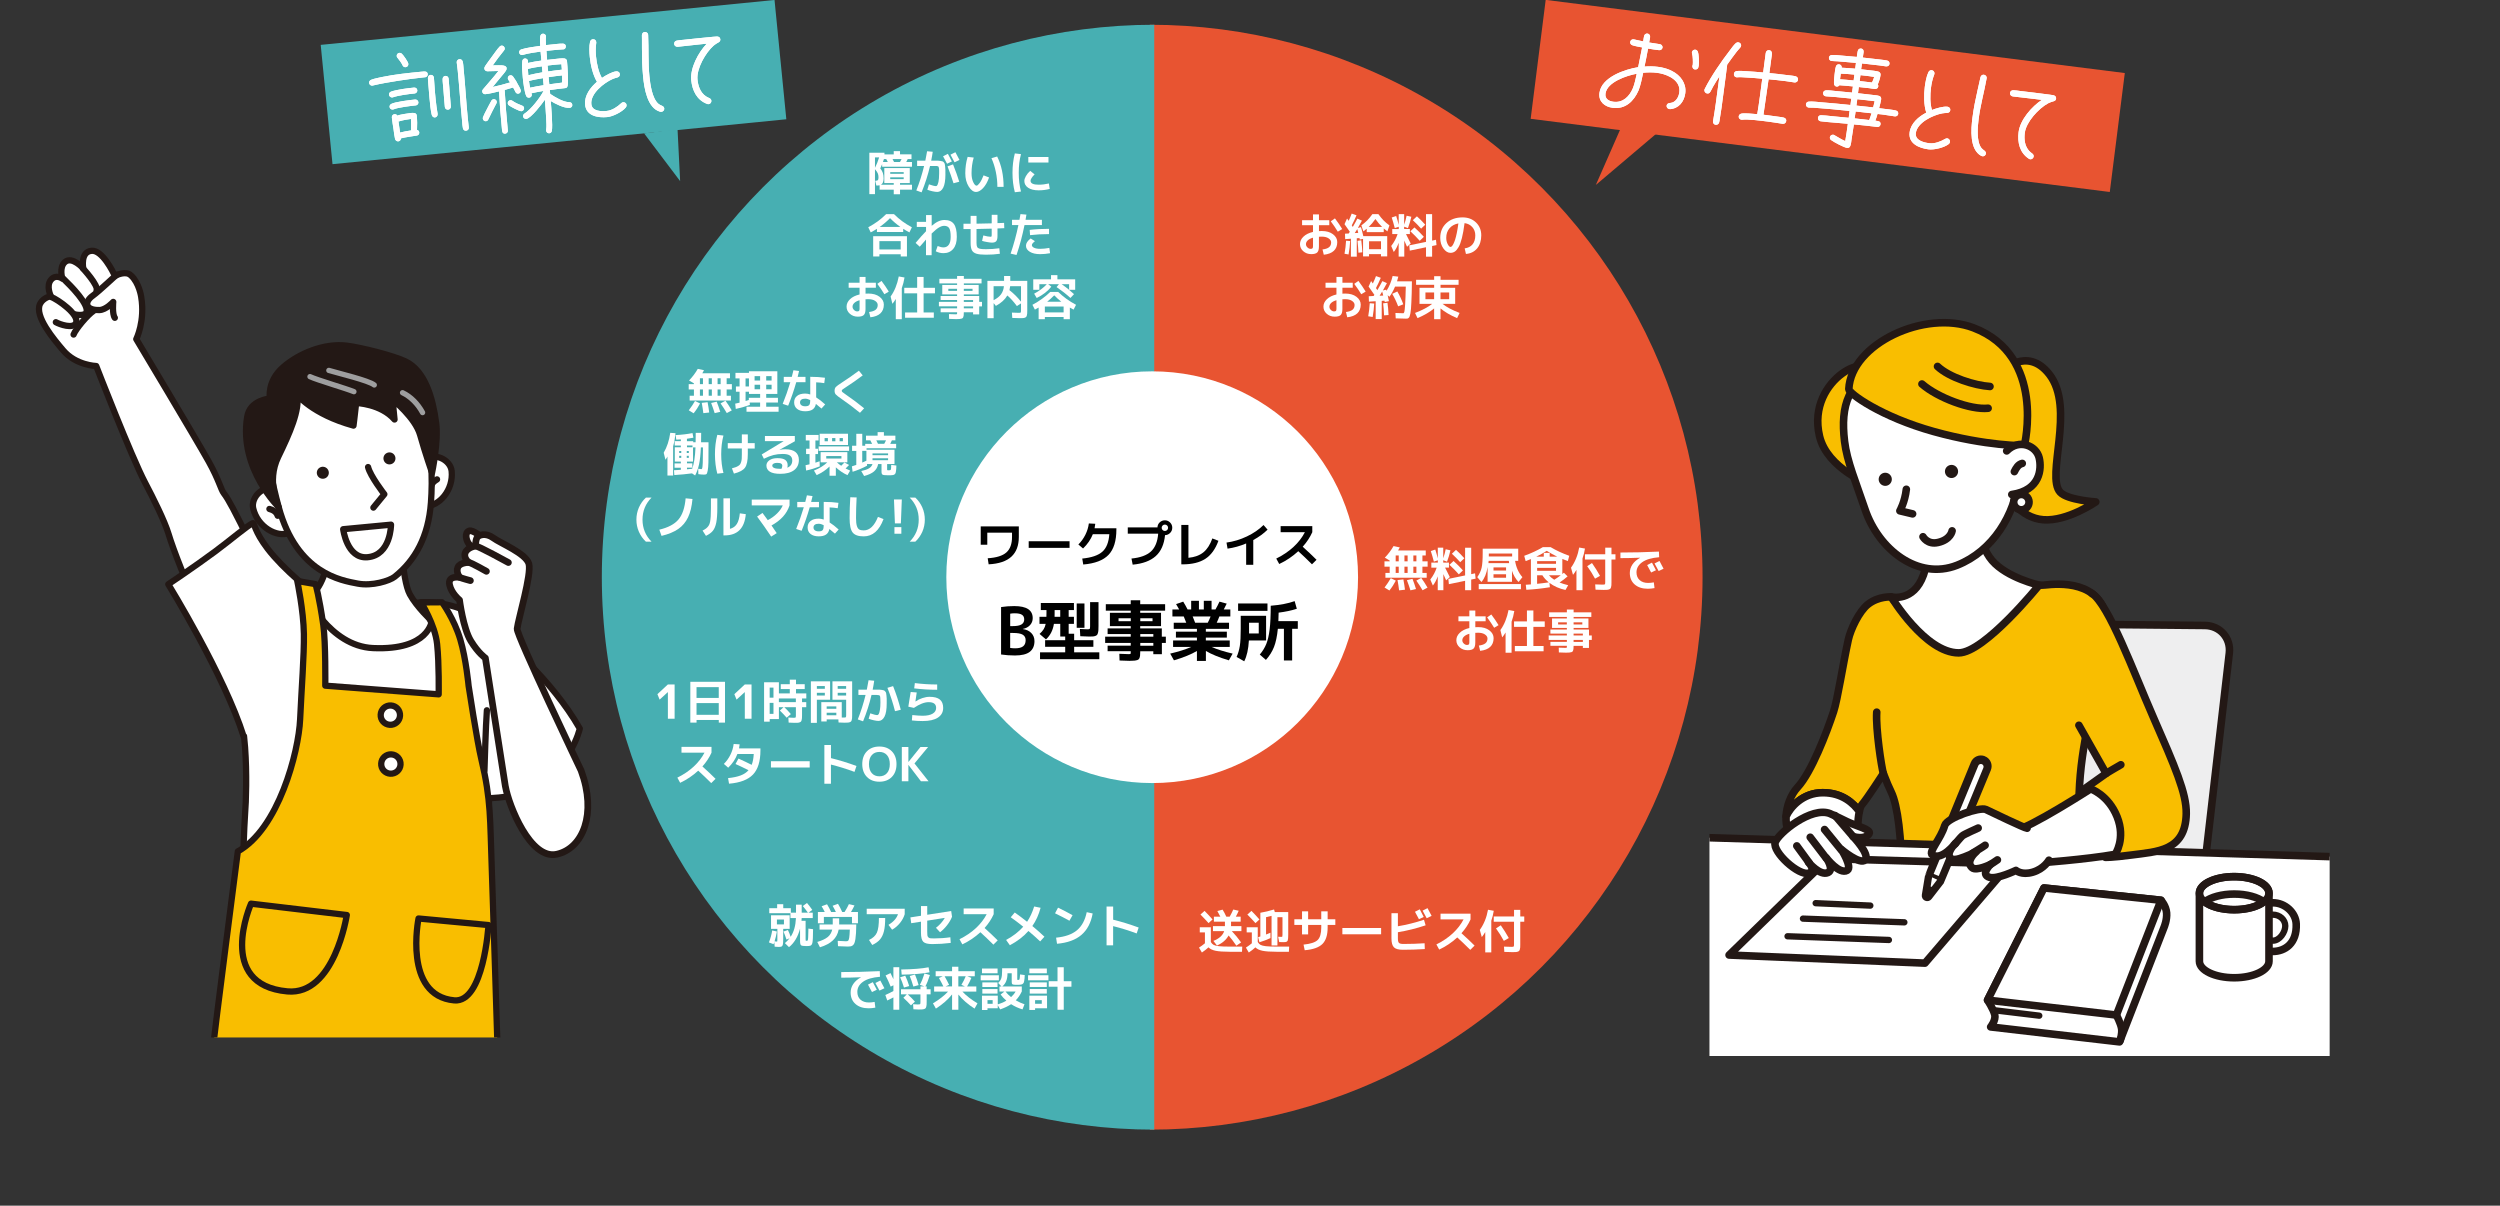 <?xml version="1.0" encoding="UTF-8"?>
<svg id="_レイヤー_2" data-name="レイヤー 2" xmlns="http://www.w3.org/2000/svg" xmlns:xlink="http://www.w3.org/1999/xlink" viewBox="0 0 959.37 462.66">
  <rect x="0" y="0" width="959.37" height="462.66" fill="#333333" stroke="none"/>
  <defs>
    <style>
      .cls-1, .cls-2, .cls-3, .cls-4, .cls-5 {
        fill: none;
      }

      .cls-6 {
        stroke-miterlimit: 10;
      }

      .cls-6, .cls-7, .cls-8, .cls-2, .cls-9, .cls-10, .cls-11, .cls-12, .cls-4, .cls-5, .cls-13 {
        stroke: #231815;
      }

      .cls-6, .cls-8, .cls-2, .cls-9 {
        stroke-width: 2.91px;
      }

      .cls-6, .cls-14, .cls-10 {
        fill: #231815;
      }

      .cls-7 {
        stroke-width: 2.58px;
      }

      .cls-7, .cls-8, .cls-15, .cls-11, .cls-12 {
        fill: #fff;
      }

      .cls-7, .cls-8, .cls-2, .cls-9, .cls-10, .cls-11, .cls-12, .cls-3, .cls-4, .cls-5, .cls-13 {
        stroke-linecap: round;
        stroke-linejoin: round;
      }

      .cls-16 {
        clip-path: url(#clippath);
      }

      .cls-17 {
        fill: #eeeeef;
      }

      .cls-18 {
        fill: #e85431;
      }

      .cls-19 {
        fill: #47afb2;
      }

      .cls-9, .cls-13 {
        fill: #f9be00;
      }

      .cls-10, .cls-11, .cls-4, .cls-13 {
        stroke-width: 2.41px;
      }

      .cls-12, .cls-5 {
        stroke-width: 2.43px;
      }

      .cls-20 {
        clip-path: url(#clippath-1);
      }

      .cls-21 {
        clip-path: url(#clippath-3);
      }

      .cls-22 {
        clip-path: url(#clippath-2);
      }

      .cls-3 {
        stroke: #9e9e9f;
        stroke-width: 2.04px;
      }
    </style>
    <clipPath id="clippath">
      <rect class="cls-1" x="441.35" y="9.5" width="218.59" height="424"/>
    </clipPath>
    <clipPath id="clippath-1">
      <rect class="cls-1" x="224.35" y="9.5" width="218.59" height="424"/>
    </clipPath>
    <clipPath id="clippath-2">
      <rect class="cls-1" x="656" y="118.6" width="238" height="286.63" transform="translate(1550 523.83) rotate(180)"/>
    </clipPath>
    <clipPath id="clippath-3">
      <rect class="cls-1" y="87.53" width="233.1" height="310.6"/>
    </clipPath>
  </defs>
  <g id="_レイヤー_1-2" data-name="レイヤー 1">
    <g>
      <g>
        <g class="cls-16">
          <circle class="cls-18" cx="441.35" cy="221.5" r="212"/>
        </g>
        <g class="cls-20">
          <circle class="cls-19" cx="442.95" cy="221.5" r="212"/>
        </g>
      </g>
      <circle class="cls-15" cx="442.15" cy="221.5" r="79"/>
      <g>
        <g>
          <rect class="cls-19" x="124.91" y="8.5" width="175" height="46" transform="translate(-2.07 21.06) rotate(-5.65)"/>
          <polygon class="cls-19" points="247.17 51.18 261 69.5 260 49.5 247.17 51.18"/>
        </g>
        <g>
          <g>
            <path class="cls-15" d="m163.11,29.65l-.64.06c-3.26.32-6.5.8-9.75,1.29-3.2.52-6.4,1.03-9.54,1.79-.08,0-.2.06-.27.07-.64.06-1.2-.4-1.27-1.04-.05-.56.3-.99.8-1.2,1.28-.49,2.7-.75,4.03-1.04,5.07-1.06,10.28-1.58,15.49-2.09h.08c.83-.09,1.98-.24,2.1.95.06.64-.45,1.17-1.04,1.23Zm-4,6.22c-2.35.23-6.19.73-8.32,1.47-.08.05-.16.06-.24.06-.64.06-1.21-.44-1.27-1.04-.05-.56.3-1.03.8-1.2,2.17-.78,6.41-1.32,8.8-1.55.64-.06,1.2.36,1.26,1,.06.64-.4,1.2-1.04,1.27Zm.41,4.58c-1.79.18-6.87.8-8.33,1.47-.15.05-.27.11-.43.12-.64.06-1.2-.36-1.26-1-.05-.48.19-.9.61-1.14,1.44-.83,7.24-1.52,9.18-1.71.63-.06,1.2.4,1.27,1.04.06.64-.41,1.16-1.04,1.23Zm.46,11.56c-2.05.36-4.12.57-6.12,1.09-.02.6-.41,1.08-1.01,1.14-.64.06-1.12-.37-1.26-.96-.28-1.18-.4-2.41-.56-3.6-.23-1.5-.5-3.04-.66-4.59-.06-.64.36-1.2,1-1.26.48-.05.9.15,1.14.57.41-.36,4.28-.95,5.04-1.02.83-.08,2.26-.26,2.38.97.18,1.79.21,3.71.1,5.49.45.12.81.48.86.96.06.64-.33,1.12-.92,1.22Zm-4.32-26.23c-.56.06-.99-.26-1.2-.76-.27-.7-1.38-2.23-1.88-2.78-.18-.18-.33-.45-.35-.69-.06-.64.4-1.2,1.04-1.27.32-.03.65.1.91.31.62.58,2.44,3.13,2.52,3.93.06.64-.4,1.2-1.04,1.27Zm-2.32,20.74c-.16.06-.27.07-.44.04.18,1.43.45,2.89.63,4.31,1.37-.38,2.79-.6,4.21-.82.06-1.45.03-2.93-.04-4.41-1.47.19-2.97.45-4.37.87Zm13.58-1.46c-.6.06-1.04-.38-1.22-.92-.44-1.56-.71-4.75-.88-6.46-.17-1.75-.31-3.54-.45-5.33-.03-.76-.16-1.59-.16-2.39.01-.68.41-1.16,1.08-1.23s1.17.49,1.23,1.12c.09.91.11,1.88.2,2.79.1,1.84.28,3.67.46,5.49.18,1.83.44,3.69.75,5.51v.12c.11.63-.43,1.25-1.02,1.31Zm6.09-4.21c.06.64-.45,1.17-1.04,1.23s-1.2-.36-1.26-1c-.24-2.39-.39-4.78-.59-7.17-.06-1.04-.29-2.54-.27-3.55.01-.68.41-1.16,1.08-1.23.64-.06,1.16.41,1.23,1.04.35,3.54.5,7.13.85,10.67Zm6.58,5.25c.09.95.22,1.86.31,2.78.07.68-.36,1.2-1.04,1.27-.64.06-1.08-.33-1.22-.92-.2-.82-.22-1.79-.3-2.62-.64-6.48-1.05-13.02-1.69-19.5-.11-1.07-.29-2.1-.39-3.17-.06-.6.41-1.16,1.04-1.23.6-.06,1.07.3,1.25.88.24.82.26,1.86.35,2.73.65,6.6,1.02,13.19,1.68,19.79Z"/>
            <path class="cls-15" d="m198.9,35.94c-.52.05-.91-.23-1.11-.69-.26-.58-.59-1.1-.89-1.68-1.05.34-2.14.65-3.24.96.31,5.19.71,10.41,1.22,15.57.06.64-.41,1.12-1.01,1.18-1.23.12-1.2-1.17-1.28-2-.47-4.73-.86-9.47-1.09-14.22-1.61.4-3.64.92-5.27,1.08-.6.06-1.12-.41-1.18-1.01-.03-.32.06-.57.28-.83,1.97-2.36,4.04-4.61,5.93-7.05-1.41-.02-2.84.12-4.25.1-.6-.02-1.09-.42-1.14-1.01-.03-.28.04-.45.14-.66.33-.68.91-1.33,1.33-1.98l2.93-4.02c.46-.61.96-1.3,1.5-1.83.18-.18.41-.32.69-.35.6-.06,1.16.41,1.23,1.04.03.32-.06.57-.28.83-1.54,1.84-2.96,3.79-4.33,5.73.48-.05.92-.01,1.4-.02.84,0,3.31-.25,3.8.67.1.15.11.27.12.43.02.24-.03.48-.13.7-.41.76-1.13,1.56-1.67,2.21l-3.55,4.29c2.24-.5,4.51-1.05,6.69-1.75-.24-.38-.83-1.12-.87-1.52-.06-.64.37-1.16.96-1.22.44-.04.74.13,1.01.42.23.26,1.64,2.41,1.62,2.57.29.53,1.35,2.31,1.4,2.83.06.6-.37,1.16-.96,1.22Zm-8.42,3.76c-1.04,2.03-2.13,4.02-3.09,6.13-.16.38-.5.65-.93.69-.6.06-1.13-.45-1.18-1.01-.02-.2,0-.36.07-.53.38-1,.93-1.98,1.4-2.91.61-1.14,1.17-2.32,1.83-3.43.17-.3.47-.53.87-.57.56-.06,1.12.37,1.18.97.02.24-.04.45-.14.66Zm9.65,2.98c-.79.08-4.14-1.72-4.84-2.25-.26-.17-.41-.44-.44-.76-.06-.6.37-1.16.96-1.22.28-.03.56.02.78.2,1.12.81,2.47,1.4,3.76,1.88.42.16.73.45.77.93.05.56-.41,1.16-1,1.22Zm18.42-1.3c-2.07.2-5.45-1.55-7.2-2.62.17,2.11.83,9.59.41,11.48-.11.49-.44.85-.96.9-.64.06-1.16-.37-1.22-1,0-.08-.02-.2.01-.28.22-1.43.06-3.02,0-4.46-.12-2.4-.31-4.75-.5-7.14-1.05,1.55-5.35,7.19-7.14,7.37-.6.06-1.16-.37-1.22-.96-.05-.48.2-.86.57-1.1,2.42-1.52,5.98-6.09,7.29-8.67-1.58.28-3.16.51-4.69.9.1.15.16.35.17.5.06.6-.41,1.12-1.01,1.18-.52.05-.95-.23-1.15-.69-.68-1.62-1.12-5.19-1.29-6.98-.18-1.79-.42-4.62-.19-6.36.07-.53.43-.97.98-1.02.56-.06,1.16.37,1.22,1,.02.2-.03.48-.05.73,1.68-.41,3.43-.66,5.17-.91-.11-1.15-.19-2.31-.3-3.46-1.82.26-5.07.7-6.78,1.27-.08.05-.16.06-.23.06-.6.06-1.16-.37-1.22-1-.05-.52.3-.99.81-1.16,1.9-.63,5.27-1.08,7.29-1.36-.07-1.08-.18-2.63,0-3.69.11-.53.43-.93.99-.98.6-.06,1.17.41,1.22,1,0,.08-.02.16-.02.24-.14,1.02-.03,2.09.03,3.13l2.11-.21c1.31-.13,3.09-.39,4.38-.35.56.02,1.04.34,1.1.94.06.6-.32,1.24-.92,1.26h-.12c-1.28.06-2.55.18-3.82.31l-2.58.26c.07,1.16.15,2.31.26,3.47.99-.14,1.98-.24,3.02-.34,1.03-.1,2.54-.33,3.55-.23.53.07,1,.42,1.06.98.2,2.03.62,7.93.23,9.61-.2.78-.68.79-1.28.85-1.87.18-3.69.45-5.55.71l.15,1.47c1.81,1.23,5.09,3.19,7.3,3.17.68.01,1.12.37,1.19,1.05.06.64-.45,1.09-1.05,1.15Zm-10.61-15.93c-1.78.26-3.6.52-5.36,1.01l.16,2.39c1.8-.46,3.62-.76,5.43-1.1l-.23-2.31Zm.41,4.54c-1.78.3-3.59.6-5.35,1.09.09.87.25,1.7.42,2.57,1.73-.41,3.47-.66,5.2-.96l-.27-2.7Zm5.26-5.22l-1.03.1c-.83.08-1.62.2-2.46.28l.22,2.27c1.74-.25,3.52-.51,5.27-.68-.07-.72-.1-1.4-.17-2.11-.6.02-1.24.08-1.83.14Zm-3.09,4.84l.27,2.74c1.62-.24,3.29-.45,4.91-.65.07-.93.02-1.85,0-2.77-1.75.17-3.45.42-5.19.67Z"/>
            <path class="cls-15" d="m240.13,41.26c-1.4,1.7-4.92,3.46-7.1,3.67-3.58.35-8.07-.41-8.5-4.74-.35-3.5,2.03-6.66,4.55-8.8-1.58-2.61-2.45-6.46-2.75-9.48-.17-1.71-.3-4.23.1-5.87.15-.54.51-.93,1.07-.99.68-.07,1.24.4,1.31,1.07.01.12.02.2,0,.32-.26,1.79-.25,3.56-.08,5.31.26,2.62.94,5.89,2.25,8.17,1.35-.94,3.9-2.39,5.53-2.55.64-.06,1.28.36,1.35,1.03.07.72-.33,1.16-.99,1.34-.62.18-1.17.32-1.75.57-3.35,1.46-8.6,5.59-8.2,9.64.28,2.78,3.77,2.84,5.88,2.63,2.07-.2,4.1-1.57,5.57-2.96.22-.22.45-.36.76-.4.64-.06,1.25.44,1.31,1.07.04.4-.06.65-.31.95Z"/>
            <path class="cls-15" d="m253.83,42.91c-.12.01-.36,0-.49-.03-5-1.39-6.12-9.11-6.55-13.44-.36-3.66-.44-7.3-.44-10.92v-3.33c-.02-.56-.04-1.16-.02-1.73.06-.65.45-1.13,1.09-1.19s1.29.43,1.31,1.07v.12c.25,5.24-.03,10.52.48,15.73.3,3.06,1.01,8.61,3.51,10.69.44.36.81.48,1.32.71.46.23.81.48.87,1.04.06.64-.44,1.21-1.08,1.27Z"/>
            <path class="cls-15" d="m275.72,16.26c-.68.39-1.25.73-1.85,1.23-3.1,2.72-6.63,8.85-6.21,13.06.24,2.42,1.09,4.95,3.2,6.39.43.32.89.47,1.35.71.42.2.73.49.78,1.01.06.64-.44,1.25-1.08,1.31-.2.02-.41-.04-.57-.1-3.92-1.46-5.68-5.1-6.08-9.07-.47-4.73,2.75-10.71,5.96-14.04l-2.7.27c-2.82.28-5.64.64-8.46.92-.64.06-1.28-.39-1.35-1.03-.07-.72.36-1.2,1.03-1.35.79-.16,1.71-.21,2.5-.29,1.87-.23,3.73-.41,5.6-.59l2.43-.24,3.46-.34c.48,0,.95-.09,1.43-.1.68.01,1.2.36,1.27,1.08.05.56-.27.95-.72,1.2Z"/>
          </g>
          <g>
            <path class="cls-15" d="m163.11,29.65l-.64.06c-3.26.32-6.5.8-9.75,1.29-3.2.52-6.4,1.03-9.54,1.79-.08,0-.2.06-.27.07-.64.06-1.2-.4-1.27-1.04-.05-.56.3-.99.8-1.2,1.28-.49,2.7-.75,4.03-1.04,5.07-1.06,10.28-1.58,15.49-2.09h.08c.83-.09,1.98-.24,2.1.95.06.64-.45,1.17-1.04,1.23Zm-4,6.22c-2.35.23-6.19.73-8.32,1.47-.08.05-.16.06-.24.06-.64.06-1.21-.44-1.27-1.04-.05-.56.3-1.03.8-1.2,2.17-.78,6.41-1.32,8.8-1.55.64-.06,1.2.36,1.26,1,.06.64-.4,1.2-1.04,1.27Zm.41,4.58c-1.79.18-6.87.8-8.33,1.47-.15.05-.27.11-.43.12-.64.06-1.2-.36-1.26-1-.05-.48.19-.9.61-1.14,1.44-.83,7.24-1.52,9.18-1.71.63-.06,1.2.4,1.27,1.04.06.64-.41,1.16-1.04,1.23Zm.46,11.56c-2.05.36-4.12.57-6.12,1.09-.02.6-.41,1.08-1.01,1.14-.64.06-1.12-.37-1.26-.96-.28-1.18-.4-2.41-.56-3.6-.23-1.5-.5-3.04-.66-4.59-.06-.64.36-1.2,1-1.26.48-.05.9.15,1.14.57.41-.36,4.28-.95,5.04-1.02.83-.08,2.26-.26,2.38.97.18,1.79.21,3.71.1,5.49.45.12.81.48.86.96.06.64-.33,1.12-.92,1.22Zm-4.32-26.23c-.56.06-.99-.26-1.2-.76-.27-.7-1.38-2.23-1.88-2.78-.18-.18-.33-.45-.35-.69-.06-.64.4-1.2,1.04-1.27.32-.03.65.1.91.31.62.58,2.44,3.13,2.52,3.93.06.64-.4,1.2-1.04,1.27Zm-2.32,20.74c-.16.06-.27.07-.44.04.18,1.43.45,2.89.63,4.31,1.37-.38,2.79-.6,4.21-.82.06-1.45.03-2.93-.04-4.41-1.47.19-2.97.45-4.37.87Zm13.58-1.46c-.6.06-1.04-.38-1.22-.92-.44-1.56-.71-4.75-.88-6.46-.17-1.75-.31-3.54-.45-5.33-.03-.76-.16-1.59-.16-2.39.01-.68.41-1.16,1.08-1.23s1.17.49,1.23,1.12c.09.91.11,1.88.2,2.79.1,1.84.28,3.67.46,5.49.18,1.83.44,3.69.75,5.51v.12c.11.63-.43,1.25-1.02,1.31Zm6.09-4.21c.06.64-.45,1.17-1.04,1.23s-1.2-.36-1.26-1c-.24-2.39-.39-4.78-.59-7.17-.06-1.04-.29-2.54-.27-3.55.01-.68.41-1.16,1.08-1.23.64-.06,1.16.41,1.23,1.04.35,3.54.5,7.13.85,10.67Zm6.58,5.25c.09.95.22,1.86.31,2.78.07.68-.36,1.2-1.04,1.27-.64.06-1.08-.33-1.22-.92-.2-.82-.22-1.79-.3-2.62-.64-6.48-1.05-13.02-1.69-19.5-.11-1.07-.29-2.1-.39-3.17-.06-.6.41-1.16,1.04-1.23.6-.06,1.07.3,1.25.88.24.82.26,1.86.35,2.73.65,6.6,1.02,13.19,1.68,19.79Z"/>
            <path class="cls-15" d="m198.9,35.94c-.52.05-.91-.23-1.11-.69-.26-.58-.59-1.1-.89-1.68-1.05.34-2.14.65-3.24.96.31,5.19.71,10.41,1.22,15.57.06.64-.41,1.12-1.01,1.18-1.23.12-1.2-1.17-1.28-2-.47-4.73-.86-9.47-1.09-14.22-1.61.4-3.64.92-5.27,1.08-.6.06-1.12-.41-1.18-1.01-.03-.32.06-.57.28-.83,1.97-2.36,4.04-4.61,5.93-7.05-1.41-.02-2.84.12-4.25.1-.6-.02-1.09-.42-1.14-1.01-.03-.28.04-.45.14-.66.33-.68.91-1.33,1.33-1.98l2.93-4.02c.46-.61.96-1.3,1.5-1.83.18-.18.41-.32.69-.35.6-.06,1.16.41,1.23,1.04.03.32-.06.57-.28.83-1.54,1.84-2.96,3.79-4.33,5.73.48-.05.92-.01,1.4-.02.84,0,3.31-.25,3.8.67.1.15.11.27.12.43.02.24-.03.48-.13.7-.41.76-1.13,1.56-1.67,2.21l-3.55,4.29c2.24-.5,4.51-1.05,6.69-1.75-.24-.38-.83-1.12-.87-1.52-.06-.64.37-1.16.96-1.22.44-.04.74.13,1.01.42.23.26,1.64,2.41,1.62,2.57.29.53,1.35,2.31,1.4,2.83.06.6-.37,1.16-.96,1.22Zm-8.42,3.76c-1.04,2.03-2.13,4.02-3.09,6.13-.16.38-.5.65-.93.69-.6.06-1.13-.45-1.18-1.01-.02-.2,0-.36.07-.53.38-1,.93-1.98,1.4-2.91.61-1.14,1.17-2.32,1.83-3.43.17-.3.47-.53.87-.57.56-.06,1.12.37,1.18.97.02.24-.04.45-.14.66Zm9.65,2.98c-.79.08-4.14-1.72-4.84-2.25-.26-.17-.41-.44-.44-.76-.06-.6.37-1.16.96-1.22.28-.03.56.02.78.2,1.12.81,2.47,1.4,3.76,1.88.42.16.73.45.77.93.05.56-.41,1.16-1,1.22Zm18.42-1.3c-2.07.2-5.45-1.55-7.2-2.62.17,2.11.83,9.59.41,11.48-.11.49-.44.85-.96.9-.64.06-1.16-.37-1.22-1,0-.08-.02-.2.01-.28.22-1.43.06-3.02,0-4.46-.12-2.4-.31-4.75-.5-7.14-1.05,1.55-5.35,7.19-7.14,7.37-.6.06-1.16-.37-1.22-.96-.05-.48.2-.86.57-1.1,2.42-1.52,5.98-6.09,7.29-8.67-1.58.28-3.16.51-4.69.9.1.15.16.35.17.5.06.6-.41,1.12-1.01,1.18-.52.05-.95-.23-1.15-.69-.68-1.62-1.12-5.19-1.29-6.98-.18-1.79-.42-4.62-.19-6.36.07-.53.43-.97.98-1.02.56-.06,1.16.37,1.22,1,.02.2-.03.48-.05.73,1.68-.41,3.43-.66,5.17-.91-.11-1.15-.19-2.31-.3-3.46-1.82.26-5.07.7-6.78,1.27-.08.05-.16.06-.23.06-.6.06-1.16-.37-1.22-1-.05-.52.3-.99.81-1.16,1.9-.63,5.27-1.08,7.29-1.36-.07-1.08-.18-2.63,0-3.69.11-.53.43-.93.99-.98.6-.06,1.17.41,1.22,1,0,.08-.02.16-.02.24-.14,1.02-.03,2.09.03,3.13l2.11-.21c1.31-.13,3.09-.39,4.38-.35.56.02,1.04.34,1.1.94.06.6-.32,1.24-.92,1.26h-.12c-1.28.06-2.55.18-3.82.31l-2.58.26c.07,1.16.15,2.31.26,3.47.99-.14,1.98-.24,3.02-.34,1.03-.1,2.54-.33,3.55-.23.53.07,1,.42,1.06.98.2,2.03.62,7.93.23,9.61-.2.78-.68.79-1.28.85-1.87.18-3.69.45-5.55.71l.15,1.47c1.81,1.23,5.09,3.19,7.3,3.17.68.01,1.12.37,1.19,1.05.06.64-.45,1.09-1.05,1.15Zm-10.61-15.93c-1.78.26-3.6.52-5.36,1.01l.16,2.39c1.8-.46,3.62-.76,5.43-1.1l-.23-2.31Zm.41,4.54c-1.78.3-3.59.6-5.35,1.09.09.87.25,1.7.42,2.57,1.73-.41,3.47-.66,5.2-.96l-.27-2.7Zm5.26-5.22l-1.03.1c-.83.08-1.62.2-2.46.28l.22,2.27c1.74-.25,3.52-.51,5.27-.68-.07-.72-.1-1.4-.17-2.11-.6.02-1.24.08-1.83.14Zm-3.09,4.84l.27,2.74c1.62-.24,3.29-.45,4.91-.65.07-.93.02-1.85,0-2.77-1.75.17-3.45.42-5.19.67Z"/>
            <path class="cls-15" d="m240.13,41.26c-1.4,1.7-4.92,3.46-7.1,3.67-3.58.35-8.07-.41-8.5-4.74-.35-3.5,2.03-6.66,4.55-8.8-1.58-2.61-2.45-6.46-2.75-9.48-.17-1.71-.3-4.23.1-5.87.15-.54.51-.93,1.07-.99.68-.07,1.24.4,1.31,1.07.01.12.02.2,0,.32-.26,1.79-.25,3.56-.08,5.31.26,2.62.94,5.89,2.25,8.17,1.35-.94,3.9-2.39,5.53-2.55.64-.06,1.28.36,1.35,1.03.07.72-.33,1.16-.99,1.34-.62.18-1.17.32-1.75.57-3.35,1.46-8.6,5.59-8.2,9.64.28,2.78,3.77,2.84,5.88,2.63,2.07-.2,4.1-1.57,5.57-2.96.22-.22.45-.36.76-.4.64-.06,1.25.44,1.31,1.07.04.4-.06.65-.31.95Z"/>
            <path class="cls-15" d="m253.83,42.91c-.12.01-.36,0-.49-.03-5-1.39-6.12-9.11-6.55-13.44-.36-3.66-.44-7.3-.44-10.92v-3.33c-.02-.56-.04-1.16-.02-1.73.06-.65.45-1.13,1.09-1.19s1.29.43,1.31,1.07v.12c.25,5.24-.03,10.52.48,15.73.3,3.06,1.01,8.61,3.51,10.69.44.36.81.48,1.32.71.46.23.81.48.87,1.04.06.64-.44,1.21-1.08,1.27Z"/>
            <path class="cls-15" d="m275.72,16.26c-.68.39-1.25.73-1.85,1.23-3.1,2.72-6.63,8.85-6.21,13.06.24,2.42,1.09,4.95,3.2,6.39.43.32.89.47,1.35.71.42.2.73.49.78,1.01.06.64-.44,1.25-1.08,1.31-.2.02-.41-.04-.57-.1-3.92-1.46-5.68-5.1-6.08-9.07-.47-4.73,2.75-10.71,5.96-14.04l-2.7.27c-2.82.28-5.64.64-8.46.92-.64.06-1.28-.39-1.35-1.03-.07-.72.36-1.2,1.03-1.35.79-.16,1.71-.21,2.5-.29,1.87-.23,3.73-.41,5.6-.59l2.43-.24,3.46-.34c.48,0,.95-.09,1.43-.1.68.01,1.2.36,1.27,1.08.05.56-.27.95-.72,1.2Z"/>
          </g>
        </g>
      </g>
      <g>
        <g>
          <rect class="cls-18" x="589.38" y="13.87" width="224" height="46" transform="translate(10.16 -87.67) rotate(7.2)"/>
          <polygon class="cls-18" points="623.72 45.19 612.4 70.97 640.34 47.29 623.72 45.19"/>
        </g>
        <g>
          <g>
            <path class="cls-15" d="m640.76,41.86l-.2-.03c-.63-.08-1.08-.66-1-1.29.08-.59.52-.9,1.09-.99.45-.06.82-.1,1.24-.25,1.53-.65,2.35-2.32,2.55-3.91.55-4.32-3.89-6.53-7.42-7.26-.39-.09-.79-.14-1.18-.19-1.74-.22-3.52-.2-5.27-.02-.4,1.92-1.04,5.02-1.78,6.78-1.81,4.16-5.07,7.29-9.9,6.68-3.09-.39-5.54-2.39-5.11-5.72.77-6.06,9.8-9.07,14.86-9.88.52-2.51,1.04-5.06,1.52-7.58-1.14-.23-2.64-.46-3.72-.83-.54-.19-.93-.64-.85-1.27s.67-1.12,1.29-1l.16.02c1.18.23,2.35.54,3.53.77.12-.67.17-1.35.33-2.01.17-.7.66-1.08,1.37-.99.67.09,1.03.77.95,1.37-.08.67-.25,1.38-.38,2.05,1.38.25,2.72.46,4.11.64.63.08,1.12.67,1.04,1.3-.08.63-.7,1.08-1.33,1-1.43-.18-2.81-.36-4.23-.61-.42,2.32-.86,4.6-1.36,6.92,1.71-.15,3.4-.13,5.1.08.44.06.91.12,1.34.21,1.45.3,2.81.72,4.13,1.41,3.22,1.61,5.56,4.73,5.09,8.46-.42,3.29-2.49,5.97-5.97,6.17Zm-24.66-5.9c-.26,2.02,1.33,2.87,3.07,3.09,3.69.47,6.15-2.12,7.47-5.26.64-1.57,1.09-3.81,1.46-5.49-3.75.65-11.44,3.18-12,7.66Zm34.16-9.33c-.52-.07-.87-.79-.81-1.27.02-.2.13-.39.15-.58.1-.83.02-3.34-.25-4.1-.05-.21-.11-.38-.09-.57.09-.67.67-1.12,1.34-1.04.4.05.76.34.92.72.46,1.1.52,4.13.37,5.36-.14,1.07-.49,1.63-1.64,1.48Z"/>
            <path class="cls-15" d="m667.83,18.22c-.43.55-.9,1.05-1.37,1.6-1.25,1.61-2.47,3.31-3.65,4.97l-.55,4.36c-.51,4.04-1.07,8.12-1.62,12.16-.21,1.34-.39,2.73-.64,4.11-.06.48-.14,1.07-.27,1.54-.21.7-.73,1-1.44.91-.59-.08-1.03-.74-.92-1.32l.02-.12c.4-2.2.72-4.46,1.04-6.67l1.4-10.45c-.84,1.26-1.65,2.57-2.43,3.92-.36.64-.66,1.37-1.06,2-.26.45-.65.72-1.21.65-.63-.08-1.16-.71-1.07-1.38.02-.12.07-.23.12-.35,2.42-4.81,6.27-10.44,9.59-14.73.68-.92,1.46-2.03,2.29-2.81.32-.28.61-.41,1.01-.36.67.08,1.17.63,1.08,1.3-.04.28-.14.47-.33.68Zm20.81,13.42c-1.07-.14-2.13-.35-3.24-.49-2.22-.28-4.48-.53-6.71-.73l-1.33,9.21-.64,4.39,2.18.28c1.35.17,2.66.34,4,.55.52.06,1.15.15,1.65.29.58.15,1,.65.92,1.28-.09.67-.68,1.2-1.34,1.08h-.08c-1.9-.29-3.79-.61-5.69-.85-2.22-.28-7.72-1.02-9.77-.71-.12.02-.2.01-.32,0-.63-.08-1.13-.63-1.04-1.3.07-.55.48-.91,1.02-1.04,1.16-.26,4.82.09,6.09.21.77-4.49,1.31-9.1,1.92-13.61-2.11-.19-4.18-.37-6.3-.47-1.08-.06-2.27-.17-3.33-.06-.08.03-.16.02-.24,0-.67-.09-1.08-.66-1-1.33.08-.63.49-.99,1.1-1.07,1.15-.14,2.42-.02,3.58.05,2.16.11,4.35.31,6.54.5.35-2.49.67-4.99.99-7.49.08-.63.63-1.17,1.3-1.08,1.51.19,1,1.94.87,2.97-.25,1.94-.49,3.88-.78,5.82,2.23.2,4.45.48,6.67.76,1.07.14,2.31.21,3.36.47.7.17,1.04.7.95,1.41-.08.63-.73,1.03-1.33.96Z"/>
            <path class="cls-15" d="m727.15,44.65h-.08c-2.17-.37-4.39-.65-6.57-.92-.27.85-.5,1.75-.85,2.59.87.11,2.16.11,2,1.38-.08.63-.62,1.09-1.25,1.01-2.97-.38-5.99-.68-8.98-.97-.28,1.9-.56,3.75-.88,5.65-.1.83-.19,1.83-.49,2.6-.19.54-.63.85-1.23.77-1.23-.16-5.04-2.21-6.1-2.99-.37-.25-.56-.63-.5-1.11.08-.59.66-1.04,1.29-.96.16.02.31.08.46.18,1.35.77,2.69,1.63,4.14,2.26.4-2.2.68-4.42,1-6.64-3.46-.36-6.94-.52-10.39-.95l-.12-.02c-.63-.08-1.04-.7-.96-1.33.08-.63.57-.98,1.17-.98,1.21,0,2.51.2,3.71.31l6.92.67.33-2.62c-4.57-.46-9.14-.95-13.69-1.25-.64,0-1.25,0-1.89-.04l-.16-.02c-.63-.08-1.08-.66-1-1.29.07-.56.52-.94,1.09-.99,1.3-.12,3.81.16,5.16.29,3.59.29,7.21.63,10.83,1.01l.31-2.46c-1.95-.21-3.89-.41-5.85-.58-1.27-.12-2.59-.21-3.87-.29l-.12-.02c-.64-.04-1.04-.69-.96-1.29.08-.59.52-.94,1.13-.98,1.06-.07,2.28.13,3.32.22l6.64.64c.1-.79.24-1.58.34-2.37-1.71-.14-3.46-.36-5.18-.45-.2.34-.67.56-1.07.51-.51-.06-.87-.43-.97-.93-.15-.7.08-2.85.17-3.6.12-.99.23-2.15.51-3.12.15-.58.65-.97,1.28-.88.63.08,1.04.66.96,1.29,1.72.06,3.47.24,5.19.37l.28-2.22c-2.35-.22-4.7-.43-7.05-.61-.72-.05-1.49-.03-2.2-.12l-.16-.02c-.63-.08-1.04-.66-.96-1.29.08-.59.56-.94,1.13-.98,1.06-.07,2.2.08,3.24.17,2.12.15,4.22.37,6.33.56.1-.75.2-1.55.37-2.29.17-.66.65-1,1.32-.92.67.08,1,.73.92,1.32-.09.71-.22,1.42-.31,2.14,2.22.24,4.45.48,6.67.76.87.11,1.79.19,2.65.38.66.16,1,.65.92,1.32-.08.63-.73.99-1.32.92-.87-.11-1.78-.27-2.65-.38-2.18-.28-4.4-.52-6.59-.75-.1.75-.23,1.5-.33,2.25,1.15.1,2.26.25,3.41.39,1.03.13,2.19.2,3.16.48.58.19.97.65.89,1.28-.15,1.19-.56,2.51-1.06,3.61.17.26.21.55.18.83-.08.67-.69,1-1.33.96-.72-.05-1.42-.22-2.14-.31-1.35-.17-2.7-.3-4.01-.43l-.15,1.19-.15,1.19c2.19.24,4.33.47,6.51.74.95.12,2.56.12,2.38,1.59-.12.95-.55,2.43-.79,3.4l2.22.28c1.31.17,2.98.3,4.23.62.66.16.97.65.88,1.32-.08.59-.73,1.03-1.29.92Zm-15.53-16.02c-1.75-.18-3.5-.32-5.23-.38l-.1.75-.18,1.43c1.76.1,3.47.28,5.22.46l.29-2.26Zm.47,14.15c-.11.87-.23,1.78-.38,2.65,1.87.2,3.73.39,5.6.63.35-.84.62-1.73.89-2.59-2.02-.26-4.09-.48-6.11-.69Zm.64-4.71c-.1.83-.24,1.62-.35,2.45l6.44.69c.22-.78.4-1.6.58-2.38-2.22-.28-4.44-.52-6.67-.76Zm4.58-8.84l-1.03-.13c-.79-.1-1.55-.16-2.34-.26l-.29,2.26c1.59.16,3.14.36,4.72.56.37-.68.62-1.41.84-2.15-.63-.08-1.26-.2-1.9-.28Z"/>
            <path class="cls-15" d="m747.78,55.31c-1.74,1.35-5.56,2.28-7.74,2-3.57-.45-7.78-2.19-7.23-6.51.44-3.49,3.46-6.05,6.39-7.57-.96-2.9-.95-6.84-.57-9.86.22-1.7.65-4.19,1.41-5.7.26-.49.7-.8,1.26-.73.67.08,1.12.67,1.04,1.34-.02.12-.02.2-.08.31-.66,1.69-1.04,3.41-1.26,5.16-.33,2.62-.39,5.95.38,8.46,1.53-.61,4.33-1.47,5.96-1.26.63.08,1.17.63,1.08,1.3-.09.71-.58,1.05-1.26,1.09-.65.04-1.21.05-1.83.17-3.59.67-9.63,3.53-10.14,7.58-.35,2.77,3.05,3.61,5.15,3.87,2.06.26,4.35-.62,6.09-1.65.26-.17.52-.26.83-.22.63.08,1.12.71,1.04,1.34-.05.4-.2.62-.51.86Z"/>
            <path class="cls-15" d="m760.77,59.97c-.12-.02-.35-.08-.47-.14-4.56-2.47-3.94-10.24-3.39-14.56.46-3.65,1.19-7.22,2-10.74l.73-3.25c.11-.55.22-1.14.37-1.68.2-.62.69-1,1.32-.92.63.08,1.16.71,1.04,1.34l-.02.12c-.93,5.16-2.38,10.25-3.04,15.44-.39,3.05-.93,8.62,1.04,11.2.35.45.68.65,1.12.99.4.33.68.65.61,1.21-.08.63-.7,1.08-1.33,1Z"/>
            <path class="cls-15" d="m788.04,38.86c-.75.23-1.38.43-2.07.78-3.63,1.96-8.43,7.15-8.96,11.35-.31,2.42-.04,5.07,1.7,6.94.35.41.76.66,1.16.99.37.29.6.64.54,1.16-.08.63-.71,1.12-1.34,1.04-.2-.02-.39-.13-.53-.23-3.5-2.29-4.41-6.23-3.91-10.2.6-4.72,5.07-9.83,8.93-12.36l-2.7-.34c-2.81-.36-5.64-.63-8.45-.99-.63-.08-1.16-.67-1.08-1.3.09-.71.62-1.09,1.31-1.08.8.02,1.71.18,2.5.28,1.87.2,3.73.43,5.59.67l2.42.31,3.45.44c.47.1.95.12,1.42.22.66.16,1.09.62,1,1.33-.07.56-.47.87-.97,1Z"/>
          </g>
          <g>
            <path class="cls-15" d="m640.76,41.86l-.2-.03c-.63-.08-1.08-.66-1-1.29.08-.59.52-.9,1.09-.99.45-.06.82-.1,1.24-.25,1.53-.65,2.35-2.32,2.55-3.91.55-4.32-3.89-6.53-7.42-7.26-.39-.09-.79-.14-1.18-.19-1.74-.22-3.52-.2-5.27-.02-.4,1.92-1.04,5.02-1.78,6.78-1.81,4.16-5.07,7.29-9.9,6.68-3.09-.39-5.54-2.39-5.11-5.72.77-6.06,9.8-9.07,14.86-9.88.52-2.51,1.04-5.06,1.52-7.58-1.14-.23-2.64-.46-3.72-.83-.54-.19-.93-.64-.85-1.27s.67-1.12,1.29-1l.16.02c1.18.23,2.35.54,3.53.77.12-.67.17-1.35.33-2.01.17-.7.66-1.08,1.37-.99.67.09,1.03.77.95,1.37-.08.67-.25,1.38-.38,2.05,1.38.25,2.72.46,4.11.64.63.08,1.12.67,1.04,1.3-.08.63-.7,1.08-1.33,1-1.43-.18-2.81-.36-4.23-.61-.42,2.32-.86,4.6-1.36,6.92,1.71-.15,3.4-.13,5.1.08.44.06.91.12,1.34.21,1.45.3,2.81.72,4.13,1.41,3.22,1.61,5.56,4.73,5.09,8.46-.42,3.29-2.49,5.97-5.97,6.17Zm-24.66-5.9c-.26,2.02,1.33,2.87,3.07,3.09,3.69.47,6.15-2.12,7.47-5.26.64-1.57,1.09-3.81,1.46-5.49-3.75.65-11.44,3.18-12,7.66Zm34.16-9.33c-.52-.07-.87-.79-.81-1.27.02-.2.13-.39.15-.58.1-.83.02-3.34-.25-4.1-.05-.21-.11-.38-.09-.57.09-.67.67-1.12,1.34-1.04.4.05.76.34.92.72.46,1.1.52,4.13.37,5.36-.14,1.07-.49,1.63-1.64,1.48Z"/>
            <path class="cls-15" d="m667.83,18.22c-.43.55-.9,1.05-1.37,1.6-1.25,1.61-2.47,3.31-3.65,4.97l-.55,4.36c-.51,4.04-1.07,8.12-1.62,12.16-.21,1.34-.39,2.73-.64,4.11-.06.48-.14,1.07-.27,1.54-.21.7-.73,1-1.44.91-.59-.08-1.03-.74-.92-1.32l.02-.12c.4-2.2.72-4.46,1.04-6.67l1.4-10.45c-.84,1.26-1.65,2.57-2.43,3.92-.36.64-.66,1.37-1.06,2-.26.45-.65.72-1.21.65-.63-.08-1.16-.71-1.07-1.38.02-.12.07-.23.12-.35,2.42-4.81,6.27-10.44,9.59-14.73.68-.92,1.46-2.03,2.29-2.81.32-.28.61-.41,1.01-.36.67.08,1.17.63,1.08,1.3-.04.28-.14.47-.33.68Zm20.81,13.42c-1.07-.14-2.13-.35-3.24-.49-2.22-.28-4.48-.53-6.71-.73l-1.33,9.21-.64,4.39,2.18.28c1.35.17,2.66.34,4,.55.52.06,1.15.15,1.65.29.58.15,1,.65.92,1.28-.09.67-.68,1.2-1.34,1.08h-.08c-1.9-.29-3.79-.61-5.69-.85-2.22-.28-7.72-1.02-9.77-.71-.12.02-.2.01-.32,0-.63-.08-1.13-.63-1.04-1.3.07-.55.48-.91,1.02-1.04,1.16-.26,4.82.09,6.09.21.77-4.49,1.31-9.1,1.92-13.61-2.11-.19-4.18-.37-6.3-.47-1.08-.06-2.27-.17-3.33-.06-.08.03-.16.02-.24,0-.67-.09-1.08-.66-1-1.33.08-.63.49-.99,1.1-1.07,1.15-.14,2.42-.02,3.58.05,2.16.11,4.35.31,6.54.5.35-2.49.67-4.99.99-7.49.08-.63.63-1.17,1.3-1.08,1.51.19,1,1.94.87,2.97-.25,1.94-.49,3.88-.78,5.82,2.23.2,4.45.48,6.67.76,1.07.14,2.31.21,3.36.47.7.17,1.04.7.95,1.41-.08.63-.73,1.03-1.33.96Z"/>
            <path class="cls-15" d="m727.15,44.65h-.08c-2.17-.37-4.39-.65-6.57-.92-.27.85-.5,1.75-.85,2.59.87.11,2.16.11,2,1.38-.08.63-.62,1.09-1.25,1.01-2.97-.38-5.99-.68-8.98-.97-.28,1.9-.56,3.75-.88,5.65-.1.83-.19,1.83-.49,2.6-.19.54-.63.85-1.23.77-1.23-.16-5.04-2.21-6.1-2.99-.37-.25-.56-.63-.5-1.11.08-.59.66-1.04,1.29-.96.16.02.31.08.46.18,1.35.77,2.69,1.63,4.14,2.26.4-2.2.68-4.42,1-6.64-3.46-.36-6.94-.52-10.39-.95l-.12-.02c-.63-.08-1.04-.7-.96-1.33.08-.63.57-.98,1.17-.98,1.21,0,2.51.2,3.71.31l6.92.67.33-2.62c-4.57-.46-9.14-.95-13.69-1.25-.64,0-1.25,0-1.89-.04l-.16-.02c-.63-.08-1.08-.66-1-1.29.07-.56.52-.94,1.09-.99,1.3-.12,3.81.16,5.16.29,3.59.29,7.21.63,10.83,1.01l.31-2.46c-1.95-.21-3.89-.41-5.85-.58-1.27-.12-2.59-.21-3.87-.29l-.12-.02c-.64-.04-1.04-.69-.96-1.29.08-.59.52-.94,1.13-.98,1.06-.07,2.28.13,3.32.22l6.64.64c.1-.79.24-1.58.34-2.37-1.71-.14-3.46-.36-5.18-.45-.2.34-.67.56-1.07.51-.51-.06-.87-.43-.97-.93-.15-.7.08-2.85.17-3.6.12-.99.23-2.15.51-3.12.15-.58.65-.97,1.28-.88.63.08,1.04.66.96,1.29,1.72.06,3.47.24,5.19.37l.28-2.22c-2.35-.22-4.7-.43-7.05-.61-.72-.05-1.49-.03-2.2-.12l-.16-.02c-.63-.08-1.04-.66-.96-1.29.08-.59.56-.94,1.13-.98,1.06-.07,2.2.08,3.24.17,2.12.15,4.22.37,6.33.56.1-.75.2-1.55.37-2.29.17-.66.65-1,1.32-.92.67.08,1,.73.92,1.32-.09.71-.22,1.42-.31,2.14,2.22.24,4.45.48,6.67.76.87.11,1.79.19,2.65.38.66.16,1,.65.92,1.32-.08.63-.73.99-1.32.92-.87-.11-1.78-.27-2.65-.38-2.18-.28-4.4-.52-6.59-.75-.1.75-.23,1.5-.33,2.25,1.15.1,2.26.25,3.41.39,1.03.13,2.19.2,3.16.48.58.19.97.65.89,1.28-.15,1.19-.56,2.51-1.06,3.61.17.26.21.55.18.83-.08.67-.69,1-1.33.96-.72-.05-1.42-.22-2.14-.31-1.35-.17-2.7-.3-4.01-.43l-.15,1.19-.15,1.19c2.19.24,4.33.47,6.51.74.95.12,2.56.12,2.38,1.59-.12.95-.55,2.43-.79,3.4l2.22.28c1.31.17,2.98.3,4.23.62.66.16.97.65.88,1.32-.08.59-.73,1.03-1.29.92Zm-15.53-16.02c-1.75-.18-3.5-.32-5.23-.38l-.1.75-.18,1.43c1.76.1,3.47.28,5.22.46l.29-2.26Zm.47,14.15c-.11.87-.23,1.78-.38,2.65,1.87.2,3.73.39,5.6.63.35-.84.62-1.73.89-2.59-2.02-.26-4.09-.48-6.11-.69Zm.64-4.71c-.1.83-.24,1.62-.35,2.45l6.44.69c.22-.78.4-1.6.58-2.38-2.22-.28-4.44-.52-6.67-.76Zm4.58-8.84l-1.03-.13c-.79-.1-1.55-.16-2.34-.26l-.29,2.26c1.59.16,3.14.36,4.72.56.37-.68.62-1.41.84-2.15-.63-.08-1.26-.2-1.9-.28Z"/>
            <path class="cls-15" d="m747.78,55.31c-1.74,1.35-5.56,2.28-7.74,2-3.57-.45-7.78-2.19-7.23-6.51.44-3.49,3.46-6.05,6.39-7.57-.96-2.9-.95-6.84-.57-9.86.22-1.7.65-4.19,1.41-5.7.26-.49.7-.8,1.26-.73.67.08,1.12.67,1.04,1.34-.02.12-.02.2-.08.31-.66,1.69-1.04,3.41-1.26,5.16-.33,2.62-.39,5.95.38,8.46,1.53-.61,4.33-1.47,5.96-1.26.63.08,1.17.63,1.08,1.3-.09.71-.58,1.05-1.26,1.09-.65.04-1.21.05-1.83.17-3.59.67-9.63,3.53-10.14,7.58-.35,2.77,3.05,3.61,5.15,3.87,2.06.26,4.35-.62,6.09-1.65.26-.17.52-.26.83-.22.63.08,1.12.71,1.04,1.34-.05.4-.2.62-.51.86Z"/>
            <path class="cls-15" d="m760.77,59.97c-.12-.02-.35-.08-.47-.14-4.56-2.47-3.94-10.24-3.39-14.56.46-3.65,1.19-7.22,2-10.74l.73-3.25c.11-.55.22-1.14.37-1.68.2-.62.69-1,1.32-.92.63.08,1.16.71,1.04,1.34l-.02.12c-.93,5.16-2.38,10.25-3.04,15.44-.39,3.05-.93,8.62,1.04,11.2.35.45.68.65,1.12.99.4.33.68.65.61,1.21-.08.63-.7,1.08-1.33,1Z"/>
            <path class="cls-15" d="m788.04,38.86c-.75.23-1.38.43-2.07.78-3.63,1.96-8.43,7.15-8.96,11.35-.31,2.42-.04,5.07,1.7,6.94.35.41.76.66,1.16.99.37.29.6.64.54,1.16-.08.63-.71,1.12-1.34,1.04-.2-.02-.39-.13-.53-.23-3.5-2.29-4.41-6.23-3.91-10.2.6-4.72,5.07-9.83,8.93-12.36l-2.7-.34c-2.81-.36-5.64-.63-8.45-.99-.63-.08-1.16-.67-1.08-1.3.09-.71.62-1.09,1.31-1.08.8.02,1.71.18,2.5.28,1.87.2,3.73.43,5.59.67l2.42.31,3.45.44c.47.1.95.12,1.42.22.66.16,1.09.62,1,1.33-.07.56-.47.87-.97,1Z"/>
          </g>
        </g>
      </g>
      <g>
        <path d="m376.35,202.01h14.62v4.06c0,3.28-.95,5.8-2.85,7.55-1.9,1.76-4.81,2.74-8.73,2.94l-.36-2.33c3.35-.21,5.75-.96,7.18-2.25,1.44-1.28,2.15-3.26,2.15-5.91v-1.65h-9.49v4.61h-2.52v-7.02Z"/>
        <path d="m394.76,210.24v-2.54h15.68v2.54h-15.68Z"/>
        <path d="m425.7,204.99h-6.32c-.8,2.02-2.05,3.85-3.76,5.49l-1.8-1.54c1.1-1.09,2-2.34,2.7-3.75.7-1.41,1.14-2.85,1.32-4.32l2.47.13c-.05.53-.14,1.1-.27,1.71h8.37v.44c0,4.42-1.01,7.68-3.02,9.78-2.01,2.1-5.25,3.33-9.7,3.7l-.38-2.28c3.56-.35,6.12-1.23,7.7-2.62,1.58-1.39,2.47-3.64,2.69-6.74Z"/>
        <path d="m444.47,204.8h-11.69v-2.41h11.39c.03-.76.31-1.4.86-1.93.55-.52,1.21-.79,1.98-.79s1.46.28,2.01.84c.56.56.83,1.23.83,2.01s-.27,1.43-.81,1.98c-.54.55-1.19.84-1.96.86-.35,3.54-1.55,6.23-3.58,8.05-2.03,1.82-4.98,2.92-8.84,3.28l-.46-2.35c3.37-.33,5.86-1.23,7.47-2.71,1.61-1.48,2.54-3.76,2.78-6.83Zm3.42-1.4c.24-.24.36-.53.36-.87s-.12-.63-.36-.87c-.24-.24-.53-.36-.87-.36s-.63.12-.87.36c-.24.24-.36.53-.36.87s.12.63.36.87.53.36.87.36.63-.12.87-.36Z"/>
        <path d="m456.07,214.06c2.4-.24,4.32-.95,5.75-2.12,1.43-1.17,2.57-2.95,3.42-5.32l2.33.91c-1.16,3.19-2.83,5.49-5.01,6.91s-5.1,2.13-8.77,2.13h-.46v-15.13h2.73v12.62Z"/>
        <path d="m470.67,208.21c2.68-.37,5.29-1.15,7.83-2.36,2.54-1.21,4.66-2.67,6.37-4.38l1.56,1.78c-1.49,1.48-3.32,2.81-5.49,3.99v9.51h-2.73v-8.2c-2.34.99-4.72,1.65-7.14,1.99l-.4-2.33Z"/>
        <path d="m491.44,204.23v-2.33h12.15v2.33c-.89,1.97-2.11,3.83-3.68,5.58,2.02,1.82,3.8,3.49,5.31,5.01l-1.75,1.73c-1.85-1.85-3.6-3.52-5.26-5.03-2.19,2.02-4.62,3.66-7.31,4.92l-1.14-2.09c2.54-1.25,4.75-2.74,6.61-4.46,1.86-1.72,3.32-3.61,4.38-5.66h-9.32Z"/>
      </g>
      <g>
        <path class="cls-15" d="m345.38,59.22h4.41v1.82h-1.46c-.24.5-.43.88-.56,1.13h2.2v1.82h-11.45v-1.01c-.24.62-.48,1.17-.72,1.64.47.59.8,1.17.99,1.75.19.58.29,1.27.29,2.09,0,1.24-.34,2.05-1.01,2.43h4.9v-.63h-3.62v-5.76h9.77v5.76h-3.74v.63h4.59v1.89h-4.59v1.78h-2.41v-1.78h-5.42v-1.67c-.28.06-.56.09-.85.09h-.41l-.43-1.85h.25c.4,0,.66-.09.8-.26.14-.17.21-.54.21-1.09s-.09-1.06-.28-1.5c-.19-.44-.54-.96-1.07-1.57v9.58h-2.16v-15.89h5.8v.63h3.56v-1.26h2.41v1.26Zm-8.01,1.17h-1.6v4.01c.62-1.24,1.16-2.57,1.6-4.01Zm3.33,1.78c-.31-.6-.52-.98-.61-1.13h-.88c-.13.44-.26.82-.38,1.13h1.87Zm.92,4.52h5.17v-.63h-5.17v.63Zm0,1.37v.67h5.17v-.67h-5.17Zm3.73-5.89c.29-.48.5-.86.63-1.13h-3.47c.26.5.46.88.58,1.13h2.27Z"/>
        <path class="cls-15" d="m362.8,66.92c0,2.3-.28,4-.84,5.09-.56,1.09-1.32,1.64-2.28,1.64-.47,0-1.07-.08-1.81-.24-.74-.16-1.41-.36-2.01-.6l.63-2.07c1.27.46,2.17.68,2.7.68.12,0,.23-.05.34-.16s.22-.29.32-.53c.11-.25.2-.55.28-.92.08-.37.14-.83.19-1.39.05-.56.07-1.18.07-1.86v-1.23c0-.25-.02-.51-.07-.78-.05-.28-.09-.45-.13-.52-.04-.07-.13-.15-.29-.22s-.3-.12-.42-.12h-2.58c-.79,3.38-1.87,6.76-3.24,10.12l-2.03-.72c1.18-2.92,2.17-6.05,2.99-9.4h-2.68v-2.03h3.15c.28-1.31.5-2.51.68-3.62l2.16.2c-.16,1.13-.35,2.27-.59,3.42h2.63c.3,0,.64.04,1.01.11.37.07.63.13.77.18.14.05.31.19.49.41.18.23.29.43.32.61.04.18.08.5.14.96s.09.88.09,1.27v1.73Zm2.48-4.97l-1.85.88c-.47-.95-.98-1.9-1.53-2.86l1.85-.94c.55,1.02,1.06,1.99,1.53,2.92Zm.63,8.39c-.65-2.12-1.42-4.29-2.3-6.5l2.12-.76c1.02,2.54,1.81,4.76,2.38,6.66l-2.2.59Zm2.29-8.96l-1.89.9c-.54-1.04-1.06-2.02-1.57-2.92l1.89-.95c.43.78.95,1.77,1.57,2.97Z"/>
        <path class="cls-15" d="m373.66,60.46c-.55,1.9-.83,3.91-.83,6.05,0,1.33.21,2.45.64,3.37.43.91.85,1.37,1.27,1.37.3,0,.7-.34,1.21-1.03.5-.68,1-1.66,1.49-2.93l2.11.81c-.6,1.74-1.37,3.1-2.3,4.09-.94.98-1.83,1.48-2.68,1.48-1.02,0-1.96-.7-2.83-2.09-.87-1.39-1.31-3.08-1.31-5.06,0-2.26.3-4.36.9-6.32l2.34.27Zm6.79.25l2.21-.65c1.64,3.31,2.47,7.2,2.47,11.66h-2.39c0-1.93-.2-3.86-.6-5.78-.4-1.92-.96-3.67-1.68-5.24Z"/>
        <path class="cls-15" d="m391.8,59.14c-.58,2.2-.86,4.59-.86,7.18s.29,4.99.86,7.18l-2.36.27c-.6-2.29-.9-4.78-.9-7.45s.3-5.16.9-7.45l2.36.27Zm10.71,11.27l.32,2.09c-1.37.36-2.79.54-4.27.54-1.69,0-3.03-.33-4-.98-.98-.65-1.47-1.53-1.47-2.62,0-.53.2-1.15.6-1.86s.95-1.38,1.65-2.01l1.69,1.35c-.49.48-.88.94-1.15,1.38-.28.44-.41.79-.41,1.05,0,1.02,1.03,1.53,3.1,1.53,1.3,0,2.61-.16,3.94-.47Zm-7.9-8.05v-2.11h7.74v2.11h-7.74Z"/>
        <path class="cls-15" d="m346.6,87.81v1.21h-10.08v-1.21c-.73.47-1.53.92-2.39,1.37l-.94-1.96c1.39-.76,2.62-1.53,3.69-2.31,1.07-.79,2.12-1.69,3.17-2.73h3.02c1.04,1.03,2.1,1.94,3.17,2.73,1.07.79,2.3,1.56,3.69,2.31l-.94,1.96c-.86-.44-1.66-.9-2.39-1.37Zm-9.13,9.77v.85h-2.39v-7.79h12.96v7.79h-2.39v-.85h-8.17Zm8.17-1.85v-3.19h-8.17v3.19h8.17Zm-.11-8.64c-1.42-.98-2.74-2.11-3.98-3.38-1.24,1.27-2.56,2.4-3.98,3.38h7.96Z"/>
        <path class="cls-15" d="m355.37,91.91c-.95,1.06-1.75,1.98-2.41,2.77l-1.6-1.46c1.55-1.86,2.89-3.36,4.01-4.5v-1.64h-3.55v-1.93h3.55v-2.63h2.16v4.14c.98-.83,1.86-1.41,2.62-1.74.76-.33,1.53-.5,2.29-.5,1.64,0,2.84.51,3.6,1.52.76,1.01,1.13,2.67,1.13,4.96,0,1.99-.46,3.53-1.38,4.62-.92,1.09-2.16,1.63-3.72,1.63-1.07,0-2.06-.24-2.97-.72l.72-2.03c.83.36,1.58.54,2.25.54.86,0,1.54-.34,2.02-1.01s.73-1.68.73-3.02c0-1.62-.19-2.73-.57-3.34s-1.03-.91-1.95-.91c-.59,0-1.25.22-1.99.65-.74.43-1.67,1.21-2.8,2.32v8.3h-2.16v-6.03Z"/>
        <path class="cls-15" d="m369.73,87.9v-2.03c.3,0,.75,0,1.36,0,.61,0,1.07,0,1.38,0v-3.02h2.27v2.99c2.64-.05,4.58-.09,5.83-.13v-3.28h2.21v3.19c.29-.01.71-.03,1.28-.04.56-.02.98-.03,1.26-.05l.07,2.03c-1.15.05-2.02.08-2.61.11v2.92c0,.94-.16,1.59-.48,1.96-.32.37-.86.56-1.63.56-.41,0-1.02-.07-1.84-.22-.82-.14-1.47-.29-1.96-.45l.47-2.09c1.27.34,2.18.5,2.74.5.23,0,.37-.04.41-.13s.07-.34.07-.77v-2.21c-2.57.07-4.51.12-5.83.14v5.35c0,.72.09,1.24.26,1.56s.5.54.98.66c.48.12,1.27.18,2.36.18,1.73,0,3.44-.12,5.15-.36l.22,2.11c-1.66.24-3.44.36-5.36.36-1.63,0-2.86-.13-3.67-.39-.82-.26-1.39-.7-1.71-1.31-.32-.62-.49-1.55-.49-2.8v-5.33c-.31,0-.77,0-1.38,0-.61,0-1.06,0-1.36,0Z"/>
        <path class="cls-15" d="m388.36,86.37v-2.03h2.86c.17-.96.29-1.69.38-2.18l2.29.2c-.14.89-.26,1.55-.34,1.98h6.28v2.03h-6.68c-.8,4.01-1.82,7.84-3.06,11.48l-2.27-.52c1.22-3.59,2.22-7.24,2.99-10.96h-2.45Zm14.33,8.77l.27,2.03c-1.28.24-2.55.36-3.8.36-1.66,0-2.98-.3-3.97-.91s-1.48-1.38-1.48-2.33.6-1.85,1.8-2.79l1.64,1.04c-.47.4-.78.7-.94.91-.16.21-.23.41-.23.6,0,.42.29.77.85,1.03.57.27,1.35.41,2.33.41,1.07,0,2.24-.12,3.53-.36Zm-.14-5.31c-2.56,0-4.98.14-7.27.41l-.14-2.02c2.35-.28,4.82-.41,7.42-.41v2.02Z"/>
        <path class="cls-15" d="m325.67,108.51h4.19v-2.23h2.29v2.23h3.96v1.91h-3.96v2.27c.46-.02.82-.04,1.08-.04,1.78,0,3.21.41,4.3,1.24s1.64,1.83,1.64,3.01c0,1.42-.44,2.53-1.31,3.35s-2.16,1.32-3.86,1.51l-.49-2.03c1.15-.14,1.99-.43,2.52-.87.53-.44.79-1.05.79-1.83,0-.6-.33-1.12-.98-1.56-.65-.44-1.53-.66-2.62-.66-.26,0-.62.01-1.08.04v3.74c0,1.1-.22,1.87-.65,2.29s-1.2.64-2.3.64c-1.2,0-2.22-.37-3.06-1.11-.84-.74-1.26-1.65-1.26-2.73s.44-2.01,1.31-2.85c.87-.85,2.1-1.46,3.68-1.83v-2.59h-4.19v-1.91Zm4.19,6.7c-.89.25-1.56.6-2.02,1.04-.46.44-.68.92-.68,1.45,0,.47.19.88.57,1.25s.79.55,1.23.55c.35,0,.58-.07.71-.22.13-.14.19-.41.19-.81v-3.26Zm6.82-6.28l1.6-1.13c1.07,1.42,2,2.78,2.79,4.1l-1.69,1.01c-.84-1.39-1.74-2.72-2.7-3.98Z"/>
        <path class="cls-15" d="m346.06,110.56v11.92h-2.3v-7.76c-.44.76-.88,1.38-1.31,1.87l-.68-2.81c1.49-2.05,2.53-4.61,3.13-7.69l2.21.4c-.23,1.43-.58,2.78-1.04,4.07Zm12.73,2h-4.36v7.34h3.92v2.03h-11.03v-2.03h4.64v-7.34h-4.95v-2.11h4.95v-4.18h2.47v4.18h4.36v2.11Z"/>
        <path class="cls-15" d="m376.84,115.86v1.71h-1.08v3.08h-2.34v-.81h-3.56v.07c0,.5-.02.89-.05,1.16-.04.27-.1.51-.2.73-.1.22-.27.36-.51.44-.25.08-.52.13-.84.17s-.76.05-1.35.05c-.5,0-1.4-.03-2.7-.09l-.05-1.84c1.34.06,2.17.09,2.47.09.32,0,.51-.02.57-.05.05-.04.08-.17.08-.4v-.34h-6.32v-1.51h6.32v-.76h-6.98v-1.71h6.98v-.72h-6.32v-1.55h6.32v-.61h-5.69v-3.64h5.69v-.59h-6.8v-1.76h6.8v-1.08h2.59v1.08h6.8v1.76h-6.8v.59h5.69v3.64h-5.69v.61h5.9v2.27h1.08Zm-12.92-4.23h3.35v-.81h-3.35v.81Zm5.94,0h3.35v-.81h-3.35v.81Zm0,4.23h3.56v-.72h-3.56v.72Zm0,2.47h3.56v-.76h-3.56v.76Z"/>
        <path class="cls-15" d="m385.3,105.92h2.39v1.87h6.52v11.36c0,.49,0,.88-.03,1.16-.02.28-.07.55-.14.79s-.17.43-.28.54c-.11.11-.28.21-.51.29-.23.08-.49.13-.76.14-.27.02-.64.03-1.11.03-.22,0-1.19-.03-2.93-.09l-.13-2.05c1.58.06,2.45.09,2.59.09.44,0,.7-.04.78-.11.08-.07.12-.31.12-.72v-2.79l-1.58,1.03c-1.27-1.73-2.5-3.08-3.67-4.07-.91,1.57-2.38,2.9-4.39,4l-.86-1.08v5.81h-2.39v-14.33h6.39v-1.87Zm-4,9.27c1.26-.64,2.21-1.38,2.83-2.23.63-.85,1-1.9,1.12-3.13h-3.96v5.36Zm6.08-3.83c1.63,1.26,3.11,2.73,4.43,4.41v-5.94h-4.16c-.06.54-.15,1.05-.27,1.53Z"/>
        <path class="cls-15" d="m400.96,121.65v.83h-2.39v-4.45c-.52.3-1,.56-1.44.79l-.94-1.85c2.58-1.37,4.87-3.02,6.86-4.95h3.02c1.99,1.93,4.28,3.58,6.86,4.95l-.94,1.85c-.44-.23-.92-.49-1.44-.79v4.45h-2.39v-.83h-7.2Zm2.48-11.63c-1.36,1.72-3.22,3.16-5.6,4.34l-.99-1.66c1.93-1.03,3.55-2.24,4.86-3.64h-2.86v2.16h-2.34v-4.03h6.82v-1.62h2.45v1.62h6.82v4.03h-2.34c.62.5,1.25,1.06,1.89,1.66l-1.37,1.46c-1.56-1.43-3.34-2.82-5.33-4.18l.92-1.1h-4.14l1.21.95Zm4.72,9.85v-2.25h-7.2v2.25h7.2Zm-.88-4.07c-.9-.71-1.81-1.53-2.72-2.47-.91.94-1.82,1.76-2.72,2.47h5.44Zm2.99-4.59v-2.14h-2.86c.98.67,1.94,1.39,2.86,2.14Z"/>
      </g>
      <g>
        <path class="cls-15" d="m499.67,84.51h4.19v-2.23h2.29v2.23h3.96v1.91h-3.96v2.27c.46-.02.82-.04,1.08-.04,1.78,0,3.21.41,4.3,1.24s1.64,1.83,1.64,3.01c0,1.42-.44,2.53-1.31,3.35s-2.16,1.32-3.86,1.51l-.49-2.03c1.15-.14,1.99-.43,2.52-.87.53-.44.79-1.05.79-1.83,0-.6-.33-1.12-.98-1.56-.65-.44-1.53-.66-2.62-.66-.26,0-.62.01-1.08.04v3.74c0,1.1-.22,1.87-.65,2.29s-1.2.64-2.3.64c-1.2,0-2.22-.37-3.06-1.11-.84-.74-1.26-1.65-1.26-2.73s.44-2.01,1.31-2.85c.87-.85,2.1-1.46,3.68-1.83v-2.59h-4.19v-1.91Zm4.19,6.7c-.89.25-1.56.6-2.02,1.04-.46.44-.68.92-.68,1.45,0,.47.19.88.57,1.25s.79.55,1.23.55c.35,0,.58-.07.71-.22.13-.14.19-.41.19-.81v-3.26Zm6.82-6.28l1.6-1.13c1.07,1.42,2,2.78,2.79,4.1l-1.69,1.01c-.84-1.39-1.74-2.72-2.7-3.98Z"/>
        <path class="cls-15" d="m515.96,86.01l.97-2.16c.07.11.18.26.32.47.14.2.25.34.31.41.38-.8.77-1.73,1.15-2.77l1.85.65c-.53,1.28-1.13,2.57-1.82,3.87.04.05.08.11.13.2.05.08.1.16.14.22s.08.12.12.18c.64-1.08,1.22-2.14,1.75-3.19l1.76.77c-.52,1-1.03,1.93-1.55,2.81l1.19-.31c.35,1.2.64,2.35.88,3.44h9.18v7.78h-2.39v-.85h-4.59v.85h-2.29v-6.71l-1.26.27c-.02-.12-.06-.31-.11-.58l-1.04.07v7.06h-2.25v-6.89l-2.2.16-.07-2.09,1.42-.07c.05-.07.12-.18.22-.33s.17-.26.22-.33c-.59-.89-1.27-1.86-2.05-2.92Zm0,11.36c.29-1.63.49-3.3.59-5l1.57.13c-.08,1.66-.29,3.37-.61,5.15l-1.55-.27Zm5.27-7.99c-.14-.61-.27-1.1-.38-1.48-.12.2-.3.49-.53.85-.23.37-.38.6-.44.69l1.35-.07Zm1.57,7.45l-1.51.14c-.05-1.28-.17-2.8-.36-4.55l1.46-.22c.2,1.68.34,3.22.41,4.63Zm6.16-14.65c.66.92,1.31,1.71,1.95,2.37.64.65,1.41,1.31,2.29,1.95l-.79,2.29c-.47-.34-.94-.71-1.4-1.12v1.4h-6.53v-1.3c-.41.35-.83.68-1.28,1.01l-.79-2.29c.89-.65,1.65-1.3,2.29-1.95.64-.65,1.29-1.44,1.95-2.37h2.3Zm-3.73,4.91h5.15c-.88-.84-1.73-1.85-2.57-3.04-.84,1.19-1.7,2.2-2.57,3.04Zm4.73,8.55v-3.06h-4.59v3.06h4.59Z"/>
        <path class="cls-15" d="m534.05,83.47l1.73-.58c.37,1.13.7,2.26.97,3.4v-4.12h2.09v4.07c.42-1.18.73-2.33.94-3.46l1.82.4c-.32,1.48-.76,2.93-1.3,4.37l-1.46-.56v.9h2.2v1.93h-1.49c.41.78,1.01,1.99,1.82,3.64l-1.42,1.24c-.05-.11-.4-.91-1.06-2.39v6.17h-2.16v-5.31c-.49,1.4-1.12,2.58-1.87,3.53l-.99-2.3c1.12-1.45,1.93-2.98,2.45-4.57h-2.05v-1.93h2.5v-.88l-1.53.5c-.35-1.36-.74-2.71-1.17-4.05Zm13.18,11.41l-6.23,1.3-.2-2.03,6.43-1.33v-10.64h2.34v10.15l1.49-.32.2,2.05-1.69.34v4.09h-2.34v-3.6Zm-2.41-2.47c-1.09-1.24-2.29-2.46-3.6-3.67l1.58-1.46c1.28,1.15,2.48,2.35,3.6,3.6l-1.58,1.53Zm.54-4.66c-1.03-1.15-2.1-2.24-3.2-3.26l1.58-1.48c1.07.96,2.14,2.03,3.2,3.22l-1.58,1.51Z"/>
        <path class="cls-15" d="m562.06,95.31c1.31-.17,2.32-.68,3.02-1.53s1.06-2,1.06-3.46c0-1.25-.38-2.3-1.14-3.16-.76-.86-1.75-1.37-2.98-1.54-.29,2.28-.63,4.19-1.02,5.73-.39,1.54-.82,2.71-1.3,3.52-.47.8-.95,1.36-1.44,1.68s-1.04.48-1.67.48c-.97,0-1.87-.56-2.68-1.67-.82-1.12-1.22-2.48-1.22-4.09,0-2.33.79-4.22,2.38-5.67,1.58-1.45,3.65-2.18,6.21-2.18,2.06,0,3.77.65,5.12,1.94,1.35,1.3,2.03,2.95,2.03,4.95s-.53,3.76-1.59,5.02c-1.06,1.26-2.49,1.97-4.29,2.12l-.49-2.16Zm-2.41-9.58c-1.45.28-2.59.91-3.42,1.89-.83.98-1.24,2.2-1.24,3.65,0,.91.19,1.72.56,2.43.37.71.73,1.06,1.06,1.06.17,0,.34-.08.52-.24.18-.16.38-.46.6-.89.22-.43.44-.98.66-1.64.22-.66.43-1.53.66-2.61.22-1.08.42-2.3.6-3.65Z"/>
        <path class="cls-15" d="m508.67,108.51h4.19v-2.23h2.29v2.23h3.96v1.91h-3.96v2.27c.46-.02.82-.04,1.08-.04,1.78,0,3.21.41,4.3,1.24s1.64,1.83,1.64,3.01c0,1.42-.44,2.53-1.31,3.35s-2.16,1.32-3.86,1.51l-.49-2.03c1.15-.14,1.99-.43,2.52-.87.53-.44.79-1.05.79-1.83,0-.6-.33-1.12-.98-1.56-.65-.44-1.53-.66-2.62-.66-.26,0-.62.01-1.08.04v3.74c0,1.1-.22,1.87-.65,2.29s-1.2.64-2.3.64c-1.2,0-2.22-.37-3.06-1.11-.84-.74-1.26-1.65-1.26-2.73s.44-2.01,1.31-2.85c.87-.85,2.1-1.46,3.68-1.83v-2.59h-4.19v-1.91Zm4.19,6.7c-.89.25-1.56.6-2.02,1.04-.46.44-.68.92-.68,1.45,0,.47.19.88.57,1.25s.79.55,1.23.55c.35,0,.58-.07.71-.22.13-.14.19-.41.19-.81v-3.26Zm6.82-6.28l1.6-1.13c1.07,1.42,2,2.78,2.79,4.1l-1.69,1.01c-.84-1.39-1.74-2.72-2.7-3.98Z"/>
        <path class="cls-15" d="m525.05,121.36c.29-1.63.49-3.3.59-5l1.71.13c-.1,1.74-.29,3.46-.59,5.15l-1.71-.27Zm.13-11.36l.97-2.16c.05.07.15.22.31.44.16.22.28.39.36.51.44-.92.85-1.87,1.21-2.84l1.85.65c-.61,1.46-1.23,2.78-1.85,3.94.01.02.19.29.52.81.8-1.36,1.45-2.51,1.93-3.47l1.75.77c-.52,1-1.03,1.93-1.55,2.81l1.26-.31s.03.11.06.22.05.19.06.25c1.08-1.69,1.87-3.59,2.36-5.71l2.18.25c-.16.66-.32,1.26-.49,1.8h5.71c-.02,1.76-.05,3.28-.08,4.55-.03,1.27-.07,2.42-.13,3.46-.05,1.03-.11,1.88-.15,2.54-.05.66-.12,1.24-.22,1.74s-.19.87-.28,1.12-.21.45-.37.6c-.16.15-.31.24-.45.27-.14.03-.34.04-.58.04-1.31,0-2.63-.04-3.96-.11l-.11-2.07c1.09.07,2.09.11,2.99.11.19,0,.34-.19.44-.58.1-.38.2-1.33.3-2.83.1-1.5.18-3.77.25-6.82h-4.12c-.67,1.6-1.4,2.9-2.18,3.92l-.67-.63c.23.92.4,1.69.5,2.3l-1.6.32c-.05-.22-.08-.38-.11-.5l-1.06.07v6.98h-2.32v-6.84l-2.59.16-.07-2.07,1.87-.11s.09-.12.15-.22.11-.17.14-.22c-.74-1.1-1.49-2.17-2.23-3.19Zm5.63,3.42c-.07-.3-.2-.81-.4-1.53-.43.72-.76,1.25-.99,1.6l1.39-.07Zm2.05,7.47l-1.73.13c-.06-1.67-.18-3.2-.36-4.61l1.67-.22c.19,1.25.33,2.81.41,4.7Zm1.4-8.12l1.96-.92c.89,1.52,1.65,3.17,2.29,4.93l-1.98.77c-.62-1.68-1.38-3.28-2.27-4.79Z"/>
        <path class="cls-15" d="m560.11,120.09l-.95,2c-2.64-1.14-4.76-2.38-6.37-3.73v4.12h-2.45v-4.12c-1.61,1.34-3.73,2.59-6.37,3.73l-.95-2c2.78-1.06,4.97-2.21,6.55-3.47h-4.84v-6.19h5.62v-1.13h-6.93v-1.93h6.93v-1.37h2.45v1.37h6.93v1.93h-6.93v1.13h5.62v6.19h-4.84c1.58,1.26,3.77,2.42,6.55,3.47Zm-13.1-5.27h3.33v-2.59h-3.33v2.59Zm9.11,0v-2.59h-3.33v2.59h3.33Z"/>
      </g>
      <g>
        <path class="cls-15" d="m278.85,147.41h2v2.05h-2v2.39h1.64v1.85h-15.84v-1.85h1.64v-2.39h-2v-2.05h2v-.29l-1.87-1.12c1.3-1.33,2.41-2.81,3.35-4.45l2.39.52c-.22.43-.43.82-.65,1.17h10.62v1.91h-1.28v2.25Zm-14.53,10.04c.92-1.2,1.72-2.39,2.39-3.58l1.94.95c-.67,1.3-1.49,2.56-2.47,3.78l-1.87-1.15Zm4.27-12.29v2.25h1.17v-2.25h-1.17Zm1.17,4.3h-1.17v2.39h1.17v-2.39Zm.14,9.09c-.13-1.19-.34-2.51-.61-3.96l2.25-.25c.3,1.61.5,2.93.61,3.96l-2.25.25Zm2.05-11.14h1.22v-2.25h-1.22v2.25Zm0,2.05v2.39h1.22v-2.39h-1.22Zm2.3,9.07c-.4-1.28-.85-2.58-1.35-3.89l2.14-.5c.49,1.26.94,2.56,1.35,3.91l-2.14.49Zm1.12-11.12h1.17v-2.25h-1.17v2.25Zm0,2.05v2.39h1.17v-2.39h-1.17Zm3.53,9.05c-.73-1.26-1.53-2.5-2.39-3.71l1.89-1.04c.91,1.28,1.72,2.53,2.41,3.73l-1.91,1.03Z"/>
        <path class="cls-15" d="m283.81,154.52v-4.19h-1.4v-2.03h1.4v-3.1h-1.58v-2.11h5.18v-.63h10.89v8.71h-4.27v1.49h4.5v1.8h-4.5v1.62h4.75v1.93h-12.31v-1.93h5.22v-1.62h-4.01l.09.92c-1.52.56-3.33,1.08-5.42,1.55l-.22-2.03c.62-.13,1.18-.26,1.67-.38Zm3.6-9.32h-1.31v3.1h1.31v-3.1Zm-1.31,8.69c.5-.14.92-.28,1.26-.4v-.83h4.34v-1.49h-4.28v-.85h-1.31v3.56Zm3.47-7.87h2.12v-1.69h-2.12v1.69Zm2.12,3.37v-1.76h-2.12v1.76h2.12Zm2.34-3.37h2.07v-1.69h-2.07v1.69Zm0,3.37h2.07v-1.76h-2.07v1.76Z"/>
        <path class="cls-15" d="m300.77,146.67v-2.05h3.08c.26-1.02.47-1.87.63-2.54l2.16.29c-.14.7-.32,1.45-.54,2.25h3.01v2.05h-3.55c-.9,3.17-1.94,6.17-3.11,9.02l-2.09-.7c1.1-2.72,2.08-5.5,2.92-8.32h-2.5Zm15.53.36c-1-.17-2.03-.27-3.1-.31v5.78c1.04.65,2.2,1.55,3.46,2.7l-1.42,1.58c-.72-.62-1.43-1.22-2.14-1.78-.18.97-.61,1.69-1.28,2.14-.67.46-1.61.68-2.83.68-1.33,0-2.37-.31-3.12-.92-.75-.61-1.12-1.45-1.12-2.5s.37-1.85,1.11-2.46,1.79-.91,3.14-.91c.61,0,1.25.11,1.93.34v-6.77c2.12,0,4.01.12,5.65.36l-.27,2.05Zm-5.38,6.5c-.71-.36-1.35-.54-1.93-.54-.66,0-1.15.13-1.48.38s-.5.6-.5,1.04c0,.47.17.83.52,1.1.35.26.83.4,1.46.4.73,0,1.24-.15,1.51-.45.28-.3.41-.87.41-1.71v-.22Z"/>
        <path class="cls-15" d="m329.59,142.24l1.48,1.82c-2.26,1.7-4.37,3.19-6.35,4.45-.72.46-1.18.77-1.39.94s-.31.34-.31.52c0,.17.09.34.27.5.18.17.6.47,1.26.92,2.35,1.6,4.7,3.36,7.06,5.29l-1.6,1.73c-2.42-1.97-4.71-3.69-6.86-5.17-1.31-.9-2.12-1.52-2.42-1.87-.31-.35-.46-.82-.46-1.4,0-.64.16-1.13.49-1.48.32-.35,1.14-.94,2.45-1.78,2.17-1.4,4.3-2.89,6.39-4.46Z"/>
        <path class="cls-15" d="m258.31,171.28v11.2h-2.18v-7.29c-.2.41-.46.82-.77,1.24l-.67-2.7c1.26-2.14,2.1-4.68,2.52-7.63l2.03.14c-.19,1.84-.5,3.52-.94,5.04Zm9.67,10.66l-.04-2.09c.54.12.95.18,1.24.18.13,0,.24-.14.31-.41.08-.27.14-.95.19-2.05.05-1.1.07-2.7.07-4.81v-1.08h-.79c-.12,2.75-.35,4.92-.7,6.51-.35,1.59-.85,3.02-1.51,4.27l-1.19-.81c-2.1.29-4.36.5-6.79.65l-.13-1.85c.86-.04,1.74-.09,2.63-.16v-.81h-2.41v-1.66h2.41v-.68h-2.32v-5.51h2.32v-.67h-2.36v-1.67h2.36v-.68c-.59.05-1.17.08-1.75.11l-.25-1.76c2.39-.12,4.55-.38,6.48-.77l.34,1.78c-.86.17-1.69.3-2.48.4v.94h2.41v.41h.92c.02-1.44.04-2.64.04-3.6h2.09c0,.94-.01,2.14-.04,3.6h2.86v1.44c0,2.82-.02,4.91-.04,6.26-.03,1.36-.12,2.42-.27,3.19-.15.77-.31,1.22-.5,1.34-.18.12-.49.18-.92.18-.62,0-1.36-.06-2.2-.18Zm-6.55-8.1v-.77h-.79v.77h.79Zm0,1.08h-.79v.79h.79v-.79Zm2.11-1.08h.79v-.77h-.79v.77Zm0,1.08v.79h.79v-.79h-.79Zm2.2-3.96h-2.11v.67h2.11v-.67Zm-2.11,9.13c.16-.01.47-.04.94-.09.47-.05.82-.08,1.05-.11.7-1.81,1.12-4.55,1.28-8.21h-.95v5.45h-2.32v.68h2.05v1.66h-2.05v.61Z"/>
        <path class="cls-15" d="m277.62,167.14c-.58,2.2-.86,4.59-.86,7.18s.29,4.99.86,7.18l-2.36.27c-.6-2.29-.9-4.78-.9-7.45s.3-5.16.9-7.45l2.36.27Zm1.66,2.92h5.4v-3.35h2.29v3.35h2.65v2.05h-2.65v2.16c0,2.46-.36,4.19-1.07,5.18-.71,1-2.13,1.76-4.26,2.3l-.76-2.03c.61-.17,1.09-.31,1.44-.44s.68-.29,1.01-.5c.32-.2.56-.41.7-.63s.27-.52.39-.9c.11-.38.19-.8.22-1.25.03-.45.04-1.03.04-1.74v-2.16h-5.4v-2.05Z"/>
        <path class="cls-15" d="m302.1,179.49c1.28-.5,1.93-1.43,1.93-2.79,0-.83-.29-1.45-.87-1.87-.58-.42-1.51-.63-2.78-.63s-2.45.14-3.56.42c-1.11.28-2.34.76-3.68,1.43l-.83-1.66,8.41-5.09v-.02h-7.18v-1.98h11.47l.02,2.03-5.9,3.28.02.02c.79-.16,1.52-.23,2.2-.23,1.72,0,3.02.35,3.9,1.06.88.71,1.32,1.72,1.32,3.02,0,1.7-.62,3.02-1.85,3.95-1.24.93-2.99,1.4-5.27,1.4-1.79,0-3.13-.27-4.01-.82s-1.33-1.33-1.33-2.37c0-.79.38-1.46,1.13-2.01.76-.55,1.8-.82,3.13-.82s2.36.23,2.97.68c.61.46.92,1.13.92,2.02,0,.32-.04.65-.13.97Zm-2.21.4c.2-.44.31-.82.31-1.12,0-.37-.14-.66-.43-.85-.29-.2-.8-.3-1.55-.3-.6,0-1.06.1-1.38.3-.32.2-.48.44-.48.73,0,.84,1.02,1.26,3.06,1.26.05,0,.13,0,.23,0,.11,0,.19,0,.23,0Z"/>
        <path class="cls-15" d="m314.59,178.97c-1.72.68-3.46,1.22-5.24,1.6l-.22-2.05c.95-.22,1.46-.33,1.53-.34v-3.94h-1.33v-2.03h1.33v-3.19h-1.44v-2.11h4.91v2.11h-1.22v3.19h1.01v2.03h-1.01v3.31c.58-.18,1.12-.36,1.62-.54l.05,1.96Zm8.21-.22c.38-.35.8-.77,1.24-1.26l1.8.94c-.31.36-.76.81-1.35,1.35.61.32,1.2.59,1.76.81l-1.04,1.75c-1.58-.72-3.07-1.72-4.46-2.99v3.22h-2.41v-3.55c-1.42,1.38-3.07,2.48-4.95,3.31l-1.04-1.75c2.12-.84,3.83-1.9,5.13-3.17h-2.57v-3.91h10.26v3.91h-4.03c.43.43.99.88,1.67,1.33Zm-8.66-5.74v-1.71h11.7v1.71h-11.7Zm2.3-2.23h-1.89v-4.34h10.87v4.34h-8.98Zm0-1.44h1.26v-1.22h-1.26v1.22Zm.63,6.61h5.83v-.94h-5.83v.94Zm2.25-6.61h1.26v-1.22h-1.26v1.22Zm4.14-1.22h-1.26v1.22h1.26v-1.22Z"/>
        <path class="cls-15" d="m340.85,182.39c-1.15,0-1.87-.08-2.15-.23-.28-.16-.42-.53-.42-1.13v-2.95h-1.3c-.2,1.16-.74,2.11-1.59,2.84-.86.73-2.12,1.31-3.79,1.75l-1.1-1.91c1.31-.28,2.3-.62,2.97-1.03s1.12-.96,1.35-1.65h-2.12l.04.63c-1.84.98-3.69,1.76-5.56,2.34l-.27-2.09c.6-.18,1.16-.37,1.69-.56v-5.36h-1.62v-1.98h1.62v-4.59h2.29v4.59h1.13v-.72h2.66c-.23-.47-.46-.92-.7-1.35h-1.66v-1.8h4.46v-1.35h2.41v1.35h4.41v1.8h-1.35c-.26.6-.47,1.05-.63,1.35h2.27v1.69h-11.36v.56h10.73v5.49h-2.83v2.05c0,.18.03.29.09.31s.25.04.58.04c.42,0,.67-.09.75-.26s.13-.78.15-1.81l1.98.23c-.02.55-.04.96-.05,1.23-.01.27-.04.57-.1.9-.05.33-.1.56-.13.68-.03.13-.11.27-.25.43-.14.16-.25.26-.35.3-.1.04-.28.08-.55.13-.27.05-.51.07-.72.07h-.98Zm-8.37-5.6v-3.76h-1.6v4.48c.35-.14.88-.38,1.6-.72Zm2.34-2.11h5.98v-.7h-5.98v.7Zm0,1.17v.76h5.98v-.76h-5.98Zm4.5-5.53c.25-.43.49-.88.7-1.35h-3.74l.65,1.35h2.39Z"/>
        <path class="cls-15" d="m246.56,199.41c0,3.29,1.16,6.11,3.47,8.46h-2.16c-1.16-1.08-2.06-2.35-2.7-3.82-.64-1.46-.95-3.01-.95-4.64s.32-3.18.95-4.64c.64-1.46,1.54-2.74,2.7-3.82h2.16c-2.32,2.35-3.47,5.17-3.47,8.46Z"/>
        <path class="cls-15" d="m253.01,203.26c3.38-.8,5.83-2.1,7.35-3.9,1.52-1.79,2.43-4.5,2.75-8.13l2.63.25c-.25,2.83-.82,5.18-1.7,7.04-.88,1.86-2.14,3.36-3.78,4.49-1.64,1.13-3.77,2.01-6.4,2.64l-.85-2.39Z"/>
        <path class="cls-15" d="m272.82,191.25h2.45v3.65c0,2.44-.14,4.33-.41,5.68-.28,1.35-.71,2.39-1.3,3.11-.59.73-1.47,1.37-2.65,1.94l-1.3-2.02c.59-.3,1.05-.58,1.39-.85s.64-.6.91-.98c.27-.38.46-.88.58-1.5.11-.62.2-1.34.25-2.16.05-.82.08-1.89.08-3.21v-3.65Zm7.29,11.7c1.15-.3,2.03-.92,2.64-1.86.61-.94.99-2.31,1.16-4.1l2.29.32c-.48,5.44-3.2,8.15-8.15,8.15h-.43v-14.22h2.5v11.7Z"/>
        <path class="cls-15" d="m288.48,193.95v-2.23h14.51v2.23c-1.04,3.19-3.35,5.75-6.93,7.69.79,1.15,1.46,2.14,2,2.95l-2.12,1.33c-1.79-2.7-3.59-5.26-5.4-7.69l2.07-1.39c.55.73,1.23,1.66,2.03,2.77,1.34-.7,2.53-1.55,3.56-2.57s1.75-2.05,2.19-3.1h-11.9Z"/>
        <path class="cls-15" d="m305.94,194.67v-2.05h3.08c.26-1.02.47-1.87.63-2.54l2.16.29c-.14.7-.32,1.45-.54,2.25h3.01v2.05h-3.55c-.9,3.17-1.94,6.17-3.11,9.02l-2.09-.7c1.1-2.72,2.08-5.5,2.92-8.32h-2.5Zm15.53.36c-1-.17-2.03-.27-3.1-.31v5.78c1.04.65,2.2,1.55,3.46,2.7l-1.42,1.58c-.72-.62-1.43-1.22-2.14-1.78-.18.97-.61,1.69-1.28,2.14-.67.46-1.61.68-2.83.68-1.33,0-2.37-.31-3.12-.92-.75-.61-1.12-1.45-1.12-2.5s.37-1.85,1.11-2.46,1.79-.91,3.14-.91c.61,0,1.25.11,1.93.34v-6.77c2.12,0,4.01.12,5.65.36l-.27,2.05Zm-5.38,6.5c-.71-.36-1.35-.54-1.93-.54-.66,0-1.15.13-1.48.38s-.5.6-.5,1.04c0,.47.17.83.52,1.1.35.26.83.4,1.46.4.73,0,1.24-.15,1.51-.45.28-.3.41-.87.41-1.71v-.22Z"/>
        <path class="cls-15" d="m326.28,190.82l2.45.07c-.16,2.81-.23,5.47-.23,7.97,0,1.3.11,2.28.32,2.96.21.68.51,1.13.91,1.37.4.23.97.35,1.71.35,2.28,0,4.1-1.73,5.47-5.18l2.14.83c-1.64,4.43-4.18,6.64-7.61,6.64-2.04,0-3.45-.5-4.23-1.48-.78-.99-1.17-2.82-1.17-5.48s.08-5.25.25-8.05Z"/>
        <path class="cls-15" d="m343.06,191.67h3.01l-.36,9.18h-2.29l-.36-9.18Zm.18,13.14v-2.52h2.65v2.52h-2.65Z"/>
        <path class="cls-15" d="m352.56,199.41c0-3.29-1.16-6.11-3.47-8.46h2.16c1.16,1.08,2.06,2.35,2.7,3.82.64,1.46.95,3.01.95,4.64s-.32,3.18-.95,4.64c-.64,1.46-1.54,2.74-2.7,3.82h-2.16c2.32-2.35,3.47-5.17,3.47-8.46Z"/>
      </g>
      <g>
        <path class="cls-15" d="m545.85,215.41h2v2.05h-2v2.39h1.64v1.85h-15.84v-1.85h1.64v-2.39h-2v-2.05h2v-.29l-1.87-1.12c1.3-1.33,2.41-2.81,3.35-4.45l2.39.52c-.22.43-.43.82-.65,1.17h10.62v1.91h-1.28v2.25Zm-14.53,10.04c.92-1.2,1.72-2.39,2.39-3.58l1.94.95c-.67,1.3-1.49,2.56-2.47,3.78l-1.87-1.15Zm4.27-12.29v2.25h1.17v-2.25h-1.17Zm1.17,4.3h-1.17v2.39h1.17v-2.39Zm.14,9.09c-.13-1.19-.34-2.51-.61-3.96l2.25-.25c.3,1.61.5,2.93.61,3.96l-2.25.25Zm2.05-11.14h1.22v-2.25h-1.22v2.25Zm0,2.05v2.39h1.22v-2.39h-1.22Zm2.3,9.07c-.4-1.28-.85-2.58-1.35-3.89l2.14-.5c.49,1.26.94,2.56,1.35,3.91l-2.14.49Zm1.12-11.12h1.17v-2.25h-1.17v2.25Zm0,2.05v2.39h1.17v-2.39h-1.17Zm3.53,9.05c-.73-1.26-1.53-2.5-2.39-3.71l1.89-1.04c.91,1.28,1.72,2.53,2.41,3.73l-1.91,1.03Z"/>
        <path class="cls-15" d="m549.05,211.47l1.73-.58c.37,1.13.7,2.26.97,3.4v-4.12h2.09v4.07c.42-1.18.73-2.33.94-3.46l1.82.4c-.32,1.48-.76,2.93-1.3,4.37l-1.46-.56v.9h2.2v1.93h-1.49c.41.78,1.01,1.99,1.82,3.64l-1.42,1.24c-.05-.11-.4-.91-1.06-2.39v6.17h-2.16v-5.31c-.49,1.4-1.12,2.58-1.87,3.53l-.99-2.3c1.12-1.45,1.93-2.98,2.45-4.57h-2.05v-1.93h2.5v-.88l-1.53.5c-.35-1.36-.74-2.71-1.17-4.05Zm13.18,11.41l-6.23,1.3-.2-2.03,6.43-1.33v-10.64h2.34v10.15l1.49-.32.2,2.05-1.69.34v4.09h-2.34v-3.6Zm-2.41-2.47c-1.09-1.24-2.29-2.46-3.6-3.67l1.58-1.46c1.28,1.15,2.48,2.35,3.6,3.6l-1.58,1.53Zm.54-4.66c-1.03-1.15-2.1-2.24-3.2-3.26l1.58-1.48c1.07.96,2.14,2.03,3.2,3.22l-1.58,1.51Z"/>
        <path class="cls-15" d="m581.41,215.23c.4,2.5,1.33,4.58,2.81,6.25l-1.48,1.87c-1.13-1.18-1.97-2.62-2.52-4.32v4.23h-9.36v-5.67c-.37,2.44-1.16,4.36-2.36,5.76l-1.6-1.87c.84-1.2,1.4-2.41,1.67-3.62.28-1.21.41-3.16.41-5.83v-1.49h13.63v4.7h-1.21Zm-13.95,10.87v-1.96h16.2v1.96h-16.2Zm3.8-10.87c-.02.41-.05.7-.07.86h7.94c-.04-.16-.08-.44-.13-.86h-7.74Zm.07-1.69h8.95v-1.12h-8.95v1.12Zm1.8,5.4h4.82v-1.21h-4.82v1.21Zm0,2.77h4.82v-1.33h-4.82v1.33Z"/>
        <path class="cls-15" d="m595.04,209.96c2.11,1.26,4.5,2.37,7.16,3.33l-.54,2.03c-.55-.19-1.26-.47-2.12-.83v5.8c.06-.06.16-.14.29-.25s.23-.19.31-.25l1.42,1.39c-.91.82-1.94,1.6-3.08,2.36.95.38,2.05.73,3.31,1.04l-1.04,1.82c-2.35-.49-4.4-1.4-6.16-2.72l.18,1.67c-2.98.49-5.99.82-9.05.99l-.2-1.94c.86-.05,1.52-.09,1.96-.13v-9.72c-.43.18-1.1.44-2.02.77l-.54-2.03c2.66-.96,5.05-2.07,7.16-3.33h2.95Zm2.52,3.65c-1.39-.67-2.72-1.42-4-2.23-1.27.82-2.6,1.56-4,2.23h2.86v-1.46h2.27v1.46h2.86Zm-7.69,2.74h7.25v-1.01h-7.25v1.01Zm0,1.58v1.12h7.25v-1.12h-7.25Zm4.48,5.56c-1.04-.84-1.87-1.75-2.47-2.74h-2.02v3.29c1.27-.12,2.77-.31,4.48-.56Zm2.09-1.01c.92-.58,1.76-1.15,2.5-1.73h-4.55c.54.64,1.22,1.21,2.05,1.73Z"/>
        <path class="cls-15" d="m607.28,214.31v12.17h-2.32v-7.81c-.46.79-.9,1.43-1.33,1.93l-.76-2.75c1.56-2.16,2.61-4.74,3.15-7.74l2.21.4c-.22,1.37-.53,2.64-.95,3.82Zm.95-1.62h7.78v-2.52h2.39v2.52h1.53v2.03h-1.53v8.73c0,.49,0,.88-.03,1.16-.02.28-.07.55-.15.79-.08.25-.18.42-.29.53-.11.11-.29.2-.54.28-.25.08-.52.13-.81.14-.29.02-.68.03-1.19.03-.58,0-1.61-.03-3.11-.09l-.13-2.03c1.34.06,2.29.09,2.83.09.49,0,.79-.04.88-.12s.14-.32.14-.73v-8.78h-7.78v-2.03Zm.85,4.59l1.84-1.21c1.1,1.56,2.13,3.2,3.08,4.91l-1.91,1.08c-.88-1.64-1.88-3.24-3.01-4.79Z"/>
        <path class="cls-15" d="m621.81,212.03c4.85,0,9.78-.12,14.8-.36l.09,2.16c-2.89.24-5.06.88-6.52,1.92-1.45,1.04-2.18,2.33-2.18,3.88,0,1.27.41,2.27,1.22,2.99.81.72,1.89,1.08,3.23,1.08.7,0,1.43-.07,2.2-.22l.27,2.2c-.9.17-1.76.25-2.59.25-2.1,0-3.77-.55-5.02-1.64-1.25-1.09-1.87-2.57-1.87-4.43,0-1.18.34-2.27,1.03-3.28.68-1.01,1.66-1.85,2.92-2.52v-.04c-2.63.11-5.15.16-7.56.16v-2.16Zm13.66,6.79l-1.85.88c-.47-.95-.98-1.9-1.53-2.86l1.85-.94c.55,1.02,1.06,1.99,1.53,2.92Zm2.92-.58l-1.89.9c-.54-1.04-1.06-2.02-1.57-2.92l1.89-.95c.43.78.95,1.77,1.57,2.97Z"/>
        <path class="cls-15" d="m559.67,236.51h4.19v-2.23h2.29v2.23h3.96v1.91h-3.96v2.27c.46-.02.82-.04,1.08-.04,1.78,0,3.21.41,4.3,1.24s1.64,1.83,1.64,3.01c0,1.42-.44,2.53-1.31,3.35s-2.16,1.32-3.86,1.51l-.49-2.03c1.15-.14,1.99-.43,2.52-.87.53-.44.79-1.05.79-1.83,0-.6-.33-1.12-.98-1.56-.65-.44-1.53-.66-2.62-.66-.26,0-.62.01-1.08.04v3.74c0,1.1-.22,1.87-.65,2.29s-1.2.64-2.3.64c-1.2,0-2.22-.37-3.06-1.11-.84-.74-1.26-1.65-1.26-2.73s.44-2.01,1.31-2.85c.87-.85,2.1-1.46,3.68-1.83v-2.59h-4.19v-1.91Zm4.19,6.7c-.89.25-1.56.6-2.02,1.04-.46.44-.68.92-.68,1.45,0,.47.19.88.57,1.25s.79.55,1.23.55c.35,0,.58-.07.71-.22.13-.14.19-.41.19-.81v-3.26Zm6.82-6.28l1.6-1.13c1.07,1.42,2,2.78,2.79,4.1l-1.69,1.01c-.84-1.39-1.74-2.72-2.7-3.98Z"/>
        <path class="cls-15" d="m580.06,238.56v11.92h-2.3v-7.76c-.44.76-.88,1.38-1.31,1.87l-.68-2.81c1.49-2.05,2.53-4.61,3.13-7.69l2.21.4c-.23,1.43-.58,2.78-1.04,4.07Zm12.73,2h-4.36v7.34h3.92v2.03h-11.03v-2.03h4.64v-7.34h-4.95v-2.11h4.95v-4.18h2.47v4.18h4.36v2.11Z"/>
        <path class="cls-15" d="m610.84,243.86v1.71h-1.08v3.08h-2.34v-.81h-3.56v.07c0,.5-.02.89-.05,1.16-.04.27-.1.51-.2.73-.1.22-.27.36-.51.44-.25.08-.53.13-.84.17-.31.04-.76.05-1.35.05-.5,0-1.4-.03-2.7-.09l-.05-1.84c1.34.06,2.17.09,2.47.09.32,0,.51-.02.57-.05.05-.04.08-.17.08-.4v-.34h-6.32v-1.51h6.32v-.76h-6.98v-1.71h6.98v-.72h-6.32v-1.55h6.32v-.61h-5.69v-3.64h5.69v-.59h-6.8v-1.76h6.8v-1.08h2.59v1.08h6.8v1.76h-6.8v.59h5.69v3.64h-5.69v.61h5.9v2.27h1.08Zm-12.92-4.23h3.35v-.81h-3.35v.81Zm5.94,0h3.35v-.81h-3.35v.81Zm0,4.23h3.56v-.72h-3.56v.72Zm0,2.47h3.56v-.76h-3.56v.76Z"/>
      </g>
      <g>
        <path class="cls-15" d="m256.3,275.81v-10.21h-.02l-3.15,2.88-.85-2.09,4.01-3.73h2.59v13.14h-2.59Z"/>
        <path class="cls-15" d="m264.9,261.64h13.32v15.66h-2.39v-1.01h-8.53v1.01h-2.39v-15.66Zm2.39,6.19h8.53v-4.14h-8.53v4.14Zm0,1.98v4.5h8.53v-4.5h-8.53Z"/>
        <path class="cls-15" d="m285.82,275.81v-10.21h-.02l-3.15,2.88-.85-2.09,4.01-3.73h2.59v13.14h-2.59Z"/>
        <path class="cls-15" d="m309.4,268.03h-1.62v1.42h1.62v1.94h-1.62v3.01c0,.5,0,.9-.03,1.19-.02.29-.07.56-.14.81-.08.25-.17.43-.28.54-.11.11-.29.2-.53.29s-.51.13-.78.14c-.28.01-.66.02-1.15.02-.35,0-1.09-.03-2.23-.09l-.11-1.94c1,.06,1.64.09,1.93.09.48,0,.76-.04.84-.11.08-.07.12-.34.12-.79v-3.15h-4.43c.85.79,1.69,1.67,2.5,2.63l-1.6,1.4c-.86-1-1.74-1.91-2.63-2.75l1.42-1.28h-1.78v4.54h-3.53v1.01h-2.16v-15.12h5.69v4.27h4.18v-1.66h-3.47v-1.89h3.47v-1.73h2.38v1.73h3.35v1.89h-3.35v1.66h3.96v1.94Zm-14.04-.29h1.46v-3.87h-1.46v3.87Zm0,1.98v4.23h1.46v-4.23h-1.46Zm3.53-1.69v1.42h6.52v-1.42h-6.52Z"/>
        <path class="cls-15" d="m313.47,277.39h-2.3v-15.93h7.38v7.06h-5.08v8.87Zm0-13.07h3.06v-1.04h-3.06v1.04Zm0,1.55v1.04h3.06v-1.04h-3.06Zm10.71,11.47c-.56,0-1.36-.03-2.39-.09l-.07-1.19h-4.48v.79h-2.07v-7.4h7.85v5.89c.24.01.5.02.79.02.43,0,.69-.04.77-.12s.13-.32.13-.73v-5.99h-5.26v-7.06h7.56v12.94c0,.49,0,.88-.03,1.16-.02.28-.07.55-.14.79s-.17.42-.28.53c-.11.11-.28.2-.51.28s-.49.13-.76.14c-.27.02-.64.03-1.11.03Zm-6.95-5.35h3.71v-.9h-3.71v.9Zm0,1.51v.99h3.71v-.99h-3.71Zm7.47-9.18v-1.04h-3.24v1.04h3.24Zm0,1.55h-3.24v1.04h3.24v-1.04Z"/>
        <path class="cls-15" d="m333.34,275.81l.63-2.07c1.27.46,2.17.68,2.7.68.2,0,.39-.15.56-.45s.32-.83.44-1.59c.13-.76.19-1.7.19-2.82,0-1.44-.06-2.28-.19-2.52-.13-.24-.58-.36-1.36-.36h-1.87c-.79,3.38-1.87,6.76-3.24,10.12l-2.03-.72c1.2-3.04,2.2-6.17,2.99-9.4h-2.75v-2.03h3.22c.28-1.31.5-2.51.68-3.62l2.16.2c-.16,1.13-.35,2.27-.59,3.42h2.56c.31,0,.65.04,1.02.11.37.07.63.13.76.18.14.05.3.19.49.41.19.23.3.43.33.61.04.18.08.5.14.96.06.46.09.88.09,1.27v1.73c0,2.3-.28,4-.85,5.09s-1.33,1.64-2.29,1.64c-.47,0-1.07-.08-1.8-.24-.73-.16-1.4-.36-2-.6Zm7.2-11.86l2.18-.65c1.2,3.01,2.18,6.04,2.95,9.07l-2.21.54c-.79-3.11-1.76-6.1-2.92-8.96Z"/>
        <path class="cls-15" d="m349.45,265.55l2.34.18c-.11.9-.28,2.05-.5,3.44l.04.02c.79-.55,1.67-.99,2.65-1.31.97-.32,1.88-.48,2.74-.48,1.79,0,3.1.35,3.95,1.05.85.7,1.27,1.77,1.27,3.21,0,1.6-.67,2.83-2.02,3.72-1.34.88-3.29,1.32-5.85,1.32-1.4,0-2.78-.08-4.14-.23l.16-2.07c1.75.18,3.08.27,3.98.27,1.66,0,2.93-.27,3.83-.8.89-.53,1.34-1.27,1.34-2.21,0-1.48-.96-2.21-2.88-2.21-1.58,0-3.47.73-5.65,2.2l-2.14-.47c.36-2.04.66-3.92.9-5.63Zm1.62-3.42c2.83.36,5.69.54,8.57.54v2.03c-2.96,0-5.9-.18-8.82-.54l.25-2.03Z"/>
        <path class="cls-15" d="m261.52,288.83v-2.21h11.52v2.21c-.84,1.87-2,3.64-3.49,5.29,1.92,1.73,3.6,3.31,5.04,4.75l-1.66,1.64c-1.75-1.75-3.41-3.34-4.99-4.77-2.08,1.92-4.39,3.47-6.93,4.66l-1.08-1.98c2.41-1.19,4.5-2.6,6.26-4.23,1.76-1.63,3.15-3.42,4.16-5.36h-8.84Z"/>
        <path class="cls-15" d="m279.77,300.76l-.38-2.16c1.92-.19,3.52-.53,4.8-1.01,1.28-.48,2.29-1.15,3.05-2.02-1.43-.73-3.09-1.52-4.99-2.38l1.13-2.09c1.92.86,3.61,1.67,5.08,2.41.43-1.12.7-2.5.79-4.16h-6.28c-.73,1.96-1.91,3.71-3.53,5.26l-1.66-1.46c1.02-1.01,1.86-2.18,2.52-3.52.66-1.34,1.07-2.71,1.24-4.13l2.29.14c-.06.59-.14,1.1-.23,1.55h8.21v.77c0,4.19-.95,7.28-2.85,9.27-1.9,1.99-4.97,3.16-9.19,3.51Z"/>
        <path class="cls-15" d="m295.85,294.53v-2.41h14.87v2.41h-14.87Z"/>
        <path class="cls-15" d="m316.36,285.89h2.52v5.04c3.12.76,6.38,1.76,9.79,3.01l-.76,2.27c-3-1.12-6.01-2.05-9.04-2.81v7.36h-2.52v-14.87Z"/>
        <path class="cls-15" d="m332.68,288.31c1.19-1.22,2.79-1.83,4.78-1.83s3.58.61,4.78,1.83c1.19,1.22,1.79,2.86,1.79,4.92s-.6,3.71-1.79,4.92c-1.19,1.22-2.79,1.83-4.78,1.83s-3.58-.61-4.78-1.83c-1.19-1.22-1.79-2.86-1.79-4.92s.6-3.71,1.79-4.92Zm1.86,8.37c.72.82,1.69,1.23,2.92,1.23s2.2-.41,2.92-1.23c.72-.82,1.08-1.97,1.08-3.45s-.36-2.62-1.08-3.45c-.72-.82-1.69-1.23-2.92-1.23s-2.2.41-2.92,1.23c-.72.82-1.08,1.97-1.08,3.45s.36,2.62,1.08,3.45Z"/>
        <path class="cls-15" d="m348.59,286.67v5.71h.04l4.59-5.71h2.93l-5.22,6.3,5.4,6.84h-2.93l-4.77-6.25h-.04v6.25h-2.52v-13.14h2.52Z"/>
      </g>
      <g>
        <path d="m396.98,245.98c0,1.85-.61,3.24-1.82,4.17-1.21.93-3.11,1.39-5.69,1.39-1.87,0-3.64-.13-5.31-.38v-18.2c1.58-.25,3.27-.38,5.06-.38,4.72,0,7.08,1.54,7.08,4.63,0,1.05-.35,1.94-1.04,2.69-.69.75-1.61,1.23-2.76,1.45v.05c1.38.19,2.47.7,3.27,1.53.8.83,1.2,1.85,1.2,3.05Zm-9.33-5.71h.94c1.57,0,2.7-.21,3.4-.64.7-.43,1.05-1.07,1.05-1.91s-.28-1.41-.85-1.79c-.56-.39-1.5-.58-2.79-.58-.64,0-1.22.05-1.74.15v4.78Zm0,2.63v5.74c.59.1,1.22.15,1.9.15,1.4,0,2.42-.26,3.07-.77.65-.51.97-1.3.97-2.36,0-.94-.37-1.64-1.11-2.09-.74-.45-1.98-.67-3.72-.67h-1.11Z"/>
        <path d="m419.58,248.2h-7.38v2.12h9.66v2.65h-22.75v-2.65h9.66v-2.12h-7.71v-2.53h7.71v-1.39h-1.9v-4.88h-2.43c-.39,2.48-1.41,4.47-3.06,5.97l-2.45-2.1c.67-.61,1.19-1.2,1.55-1.77.36-.57.63-1.27.8-2.1h-2.38v-2.7h2.65c.02-.29.03-.75.03-1.39v-1.21h-2.17v-2.71h12.71v2.71h-2.02v2.6h2.02v2.7h-2.02v3.79h2.1v2.48h7.38v2.53Zm-14.89-11.5h2.17v-2.6h-2.15v1.21c0,.64,0,1.1-.02,1.39Zm8.49,4.22v-9.35h2.98v9.35h-2.98Zm5.13-9.86h3.24v9.1c0,.67-.01,1.21-.04,1.62-.03.4-.08.78-.18,1.12-.09.35-.21.59-.34.75-.14.15-.35.28-.64.39-.29.11-.61.18-.95.2s-.8.04-1.39.04c-.84,0-2-.04-3.46-.13l-.15-2.78c1.28.08,2.25.13,2.91.13.47,0,.76-.05.86-.16.1-.11.15-.44.15-1v-9.28Z"/>
        <path d="m447.39,244.33v2.4h-1.52v4.32h-3.29v-1.14h-5.01v.1c0,.71-.03,1.25-.08,1.63-.05.38-.14.72-.28,1.02-.13.3-.38.51-.72.62-.35.11-.74.19-1.18.24-.44.05-1.07.08-1.9.08-.71,0-1.97-.04-3.79-.13l-.08-2.58c1.89.08,3.04.13,3.46.13.46,0,.72-.02.8-.08.08-.05.11-.24.11-.56v-.48h-8.87v-2.12h8.87v-1.06h-9.81v-2.4h9.81v-1.01h-8.87v-2.17h8.87v-.86h-7.99v-5.11h7.99v-.83h-9.56v-2.48h9.56v-1.52h3.64v1.52h9.56v2.48h-9.56v.83h7.99v5.11h-7.99v.86h8.29v3.19h1.52Zm-18.15-5.94h4.7v-1.14h-4.7v1.14Zm8.34,0h4.7v-1.14h-4.7v1.14Zm0,5.94h5.01v-1.01h-5.01v1.01Zm0,3.46h5.01v-1.06h-5.01v1.06Z"/>
        <path d="m471.91,245.77v2.5h-6.95c2.12.94,4.81,1.79,8.06,2.55l-1.44,2.58c-3.66-1.08-6.6-2.28-8.82-3.59v3.82h-3.44v-3.82c-2.22,1.31-5.17,2.51-8.82,3.59l-1.44-2.58c3.25-.76,5.94-1.61,8.06-2.55h-6.95v-2.5h9.15v-1.09h-8.06v-2.27h8.06v-1.09h-8.9v-2.35h4.8c-.27-.69-.59-1.49-.96-2.4h-4.35v-2.68h2.6c-.39-.72-.78-1.42-1.19-2.07l2.73-.94c.57.91,1.14,1.91,1.69,3.01h1.37v-3.34h2.98v3.34h1.87v-3.34h2.98v3.34h1.49c.59-1.03,1.1-2.03,1.54-3.01l2.78.76c-.22.49-.6,1.24-1.14,2.25h2.53v2.68h-4.22c-.3.84-.64,1.64-1.01,2.4h4.73v2.35h-8.9v1.09h8.06v2.27h-8.06v1.09h9.15Zm-8.44-6.8c.37-.67.73-1.47,1.09-2.4h-6.88c.52,1.28.84,2.08.96,2.4h4.83Z"/>
        <path d="m476.13,236.3h9.73v9.48h-6.6c-.19,3.35-.78,6.02-1.79,7.99l-2.93-1.67c.59-1.3,1-2.71,1.24-4.22.24-1.52.35-3.72.35-6.62v-4.95Zm-1.01-1.87v-2.86h11.27v2.86h-11.27Zm4.2,8.65h3.72v-4.1h-3.72v4.1Zm11.25-4.73h7.46v2.96h-2.17v12.13h-3.16v-12.13h-2.33c-.29,2.88-.78,5.21-1.48,6.98-.7,1.77-1.73,3.42-3.1,4.95l-2.35-2.05c1.08-1.28,1.91-2.63,2.49-4.06.58-1.42,1.01-3.29,1.29-5.59.28-2.3.42-5.33.42-9.09,3.64-.29,6.7-.88,9.18-1.77l.83,2.93c-1.97.66-4.3,1.15-6.98,1.49-.03,1.43-.07,2.51-.1,3.24Z"/>
      </g>
      <g>
        <path class="cls-15" d="m460.41,355.83h4.25v5.67c.29.49.64.85,1.06,1.09.42.23,1.1.4,2.03.51s2.33.16,4.18.16h4.79l-.11,1.98h-4.75c-2.36,0-4.16-.13-5.37-.38s-2.13-.69-2.73-1.31c-.72.67-1.57,1.33-2.54,1.98l-1.1-1.89c.83-.53,1.58-1.08,2.27-1.66v-4.18h-1.98v-1.98Zm4.9-2.99l-1.53,1.4c-.96-1.08-2-2.18-3.11-3.29l1.58-1.4c1.1,1.12,2.12,2.21,3.06,3.29Zm.16,4.48v-1.93h4.59v-1.71h-4.23v-1.91h2.47c-.47-.94-.85-1.66-1.15-2.16l2.02-.54c.49.78.97,1.68,1.42,2.7h1.3c.49-.86.95-1.78,1.37-2.74l2.09.47c-.34.78-.7,1.54-1.1,2.27h1.85v1.91h-3.69v1.66l-.02.02v.04h4v1.93h-3.67c1.25,1.31,2.43,2.75,3.55,4.32l-1.82,1.26c-1.1-1.61-2.09-2.92-2.97-3.92-.94,1.69-2.43,2.98-4.48,3.85l-1.37-1.78c2.22-.86,3.6-2.11,4.14-3.73h-4.28Z"/>
        <path class="cls-15" d="m478.41,355.83h4.25v5.67c.29.49.64.85,1.06,1.09.42.23,1.1.4,2.03.51s2.33.16,4.18.16h4.79l-.11,1.98h-4.75c-2.36,0-4.16-.13-5.37-.38s-2.13-.69-2.73-1.31c-.72.67-1.57,1.33-2.54,1.98l-1.1-1.89c.83-.53,1.58-1.08,2.27-1.66v-4.18h-1.98v-1.98Zm4.9-2.99l-1.53,1.4c-.96-1.08-2-2.18-3.11-3.29l1.58-1.4c1.1,1.12,2.12,2.21,3.06,3.29Zm9.11,8.71c-.18,0-.69-.01-1.53-.04l-.41-2.03c.67.02,1.07.04,1.19.04.24,0,.38-.04.42-.11.04-.07.06-.31.06-.7v-6.73h-1.94v10.84h-2.25v-11.36c-.68.19-1.39.36-2.11.5v6.66c.54-.2,1.1-.44,1.69-.7v2.07c-1.39.65-2.8,1.18-4.23,1.6l-.5-1.96c.13-.04.41-.12.85-.25v-9.11c1.69-.28,3.44-.7,5.26-1.26l.29.99h5.15v8.64c0,.58-.02,1.02-.04,1.34-.03.32-.08.59-.13.83-.06.23-.17.4-.33.5-.16.1-.35.16-.55.2-.2.04-.49.05-.86.05Z"/>
        <path class="cls-15" d="m496.7,352.77h2.95v-3.06h2.34v3.06h5.04v-3.06h2.45v3.06h2.95v2.16h-2.95v1.01c0,2.88-.67,4.98-2,6.31-1.33,1.33-3.6,2.13-6.8,2.4l-.45-2.16c2.66-.26,4.46-.85,5.4-1.75s1.4-2.5,1.4-4.8v-1.01h-5.04v3.65h-2.34v-3.65h-2.95v-2.16Z"/>
        <path class="cls-15" d="m515.13,358.53v-2.41h14.87v2.41h-14.87Z"/>
        <path class="cls-15" d="m533.99,350.43h2.45v5.02c3.35-.55,6.68-1.39,10.01-2.5l.63,2.14c-3.6,1.2-7.15,2.08-10.64,2.65v2.41c0,.85.14,1.41.41,1.68s.84.41,1.69.41c2.83,0,5.55-.09,8.15-.27l.07,2.23c-2.92.18-5.72.27-8.41.27-1.66,0-2.8-.31-3.43-.94s-.95-1.78-.95-3.46v-9.65Zm12.37,1.44l-1.84.88c-.47-.95-.98-1.9-1.53-2.86l1.85-.94c.42.77.92,1.74,1.51,2.92Zm3.02-.4l-1.89.9c-.54-1.04-1.06-2.02-1.57-2.92l1.89-.95c.43.78.95,1.77,1.57,2.97Z"/>
        <path class="cls-15" d="m552.8,352.83v-2.21h11.52v2.21c-.84,1.87-2,3.64-3.49,5.29,1.92,1.73,3.6,3.31,5.04,4.75l-1.66,1.64c-1.75-1.75-3.41-3.34-4.99-4.77-2.08,1.92-4.39,3.47-6.93,4.66l-1.08-1.98c2.41-1.19,4.5-2.6,6.26-4.23,1.76-1.63,3.15-3.42,4.16-5.36h-8.84Z"/>
        <path class="cls-15" d="m572.28,353.31v12.17h-2.32v-7.81c-.46.79-.9,1.43-1.33,1.93l-.76-2.75c1.56-2.16,2.61-4.74,3.15-7.74l2.21.4c-.22,1.37-.53,2.64-.95,3.82Zm.95-1.62h7.78v-2.52h2.39v2.52h1.53v2.03h-1.53v8.73c0,.49,0,.88-.03,1.16-.02.28-.07.55-.15.79-.08.25-.18.42-.29.53-.11.11-.29.2-.54.28-.25.08-.52.13-.81.14-.29.02-.68.03-1.19.03-.58,0-1.61-.03-3.11-.09l-.13-2.03c1.34.06,2.29.09,2.83.09.49,0,.79-.04.88-.12s.14-.32.14-.73v-8.78h-7.78v-2.03Zm.85,4.59l1.84-1.21c1.1,1.56,2.13,3.2,3.08,4.91l-1.91,1.08c-.88-1.64-1.88-3.24-3.01-4.79Z"/>
      </g>
      <g>
        <path class="cls-15" d="m297.21,361.25c.34.05.61.07.83.07.13,0,.21-.03.23-.08.02-.05.04-.25.04-.6v-4.19h-2.43v-5.22h7.15v5.22h-2.48v4.01c0,.94-.04,1.6-.13,1.98-.08.38-.23.64-.44.76-.21.12-.58.18-1.12.18-.25,0-.78-.03-1.58-.09l-.14-1.75c-.04.11-.09.25-.16.44-.07.19-.11.3-.13.35l-1.78-.68c.59-1.49,1.01-3.02,1.26-4.59l1.8.4c-.22,1.33-.52,2.6-.9,3.8Zm3.47-3.78l1.69-.58c.44.95.79,1.82,1.04,2.61,1.24-1.88,1.91-4.28,2.03-7.18h-2.11v-1.89h-8.12v-1.91h3.02v-1.53h2.34v1.53h2.92v1.71h1.98v-3.06h2.18v3.06h2.38c-.62-.89-1.28-1.73-1.96-2.54l1.62-1.17c.67.79,1.34,1.67,2.02,2.65l-1.46,1.06h1.64v2.09h-4.25c-.02.46-.05.8-.07,1.03h1.58v7.2c0,.24.02.38.05.42.04.04.16.06.36.06.23,0,.37-.07.43-.22.12-.26.19-1.49.22-3.67v-.79l1.8.23c-.01,2.82-.1,4.55-.25,5.2-.13.64-.41,1.02-.85,1.15-.26.08-.75.13-1.46.13-1.12,0-1.8-.1-2.05-.31-.25-.2-.38-.76-.38-1.67v-4.72c-.4,1.55-.96,2.93-1.7,4.16-.74,1.22-1.59,2.21-2.55,2.95l-1.57-1.55c.65-.53,1.24-1.15,1.78-1.85l-1.17.5c-.38-1.2-.77-2.24-1.15-3.11Zm-2.54-2.74h2.7v-1.87h-2.7v1.87Z"/>
        <path class="cls-15" d="m324.66,361.21c.41,0,.69-.08.85-.25.16-.17.28-.55.38-1.14.1-.59.17-1.62.23-3.09h-4.28c-.31,1.66-1.06,3.04-2.23,4.15-1.18,1.11-2.83,1.99-4.95,2.64l-1.03-2.05c1.76-.52,3.09-1.14,3.99-1.87s1.47-1.69,1.74-2.86h-4.86v-1.98h5.06v-2.34h2.47v2.34h6.57c-.02,1.32-.06,2.42-.11,3.3-.05.88-.13,1.65-.23,2.3-.11.65-.23,1.16-.37,1.52-.14.36-.34.65-.59.86-.26.22-.53.35-.81.41-.28.06-.65.09-1.09.09-.88,0-2.15-.05-3.82-.14l-.11-2.05c1.62.11,2.69.16,3.2.16Zm2.3-9.34h-10.8v2.43h-2.29v-4.32h2.63c-.37-.77-.77-1.51-1.21-2.21l2.09-.76c.56.91,1.09,1.9,1.57,2.97h1.82c-.37-.8-.79-1.6-1.26-2.39l2.07-.76c.59.98,1.13,2.03,1.62,3.15h.9c.7-1.09,1.25-2.1,1.67-3.02l2.14.5c-.36.78-.81,1.62-1.35,2.52h2.68v4.32h-2.29v-2.43Z"/>
        <path class="cls-15" d="m332.6,350.83v-2.11h14.58v2.11c-.35,1.18-.95,2.29-1.81,3.36-.86,1.06-1.86,1.92-3.02,2.58l-1.4-1.85c1.9-1.14,3.11-2.5,3.65-4.09h-12.01Zm4.68,1.44h2.41c0,2.1-.16,3.8-.48,5.09-.32,1.3-.83,2.35-1.52,3.16s-1.69,1.52-2.97,2.12l-1.24-1.93c1.48-.7,2.48-1.62,3.01-2.78s.79-3.04.79-5.66Z"/>
        <path class="cls-15" d="m364.83,361.84c-2.39.3-4.74.45-7.06.45-1.72,0-2.87-.29-3.46-.88-.59-.59-.89-1.75-.89-3.47v-4.25l-3.74.59-.32-2.23,4.07-.63v-3.71h2.39v3.33l9.2-1.44.32,2.21c-.44,1.1-1.07,2.18-1.88,3.22s-1.71,1.95-2.71,2.72l-1.58-1.71c1.4-1.06,2.54-2.32,3.4-3.8l-6.75,1.06v4.14c0,.66.02,1.15.06,1.47.04.32.16.58.36.78.2.2.45.33.75.37s.76.06,1.39.06c2.18,0,4.29-.15,6.32-.45l.14,2.16Z"/>
        <path class="cls-15" d="m369.8,350.83v-2.21h11.52v2.21c-.84,1.87-2,3.64-3.49,5.29,1.92,1.73,3.6,3.31,5.04,4.75l-1.66,1.64c-1.75-1.75-3.41-3.34-4.99-4.77-2.08,1.92-4.39,3.47-6.93,4.66l-1.08-1.98c2.41-1.19,4.5-2.6,6.26-4.23,1.76-1.63,3.15-3.42,4.16-5.36h-8.84Z"/>
        <path class="cls-15" d="m387.86,352.01l1.55-1.84c1.55,1.09,3.13,2.28,4.73,3.56,1.13-1.67,2.03-3.62,2.72-5.87l2.47.5c-.71,2.65-1.76,4.99-3.17,7,1.62,1.34,3.17,2.71,4.64,4.1l-1.64,1.8c-1.34-1.27-2.84-2.6-4.5-4-1.9,2.15-4.27,3.97-7.13,5.47l-1.44-2.03c2.69-1.46,4.88-3.16,6.57-5.08-1.68-1.36-3.28-2.57-4.81-3.64Z"/>
        <path class="cls-15" d="m404.87,350.47l1.15-2.16c1.81.86,3.67,1.83,5.58,2.9l-1.21,2.12c-1.61-.9-3.45-1.85-5.53-2.86Zm12.15-.43l2.29.5c-.64,3.56-2.08,6.31-4.32,8.23s-5.36,3.05-9.36,3.4l-.36-2.34c3.48-.34,6.15-1.29,8.02-2.85s3.11-3.88,3.74-6.94Z"/>
        <path class="cls-15" d="m424.65,347.89h2.52v5.04c3.12.76,6.38,1.76,9.79,3.01l-.76,2.27c-3-1.12-6.01-2.05-9.04-2.81v7.36h-2.52v-14.87Z"/>
        <path class="cls-15" d="m322.81,373.03c4.85,0,9.78-.12,14.8-.36l.09,2.16c-2.89.24-5.06.88-6.52,1.92-1.45,1.04-2.18,2.33-2.18,3.88,0,1.27.4,2.27,1.21,2.99.81.72,1.89,1.08,3.23,1.08.7,0,1.43-.07,2.2-.22l.27,2.2c-.9.17-1.76.25-2.59.25-2.1,0-3.77-.55-5.02-1.64s-1.87-2.57-1.87-4.43c0-1.18.34-2.27,1.03-3.28.68-1.01,1.66-1.85,2.92-2.52v-.04c-2.63.11-5.15.16-7.56.16v-2.16Zm13.66,6.79l-1.85.88c-.47-.95-.98-1.9-1.53-2.86l1.85-.94c.55,1.02,1.06,1.99,1.53,2.92Zm2.92-.58l-1.89.9c-.54-1.04-1.06-2.02-1.57-2.92l1.89-.95c.43.78.95,1.77,1.57,2.97Z"/>
        <path class="cls-15" d="m339.83,374.34l1.91-.92c.46.91.82,1.7,1.1,2.36v-4.61h2.25v16.31h-2.25v-4.73c-.6.34-1.39.73-2.36,1.19l-.74-2.11c1-.43,2.03-.94,3.1-1.53v-2.2l-1.04.52c-.6-1.49-1.25-2.92-1.96-4.28Zm9.09,4.05l-2.02.58c-.48-1.56-.97-2.87-1.48-3.94l1.96-.61c.56,1.16,1.07,2.49,1.53,3.98Zm2.21,5.98l-1.55,1.44c-.83-.92-1.8-1.9-2.92-2.92l1.33-1.31h-2.23v-1.94h7.47v-1.12h1.51l-1.75-.61c.62-1.1,1.22-2.55,1.78-4.34l2.09.58c-.58,1.82-1.16,3.28-1.75,4.37h.5v1.12h1.51v1.94h-1.51v2.83c0,.5,0,.9-.03,1.18s-.07.55-.15.81c-.08.26-.18.44-.29.55-.11.11-.29.2-.55.28-.26.08-.53.13-.83.14-.29.02-.7.03-1.21.03-.31,0-.99-.03-2.03-.09l-.13-1.94c.9.06,1.48.09,1.75.09.53,0,.84-.04.94-.12.1-.08.14-.34.14-.78v-2.97h-4.88c1.02.92,1.94,1.85,2.77,2.79Zm-5.29-12.33c4.52-.07,8.02-.35,10.49-.85l.38,1.93c-2.74.53-6.3.83-10.69.9l-.18-1.98Zm4.66,6.55c-.48-1.67-.95-3.02-1.4-4.05l2.02-.58c.5,1.16.97,2.52,1.4,4.07l-2.02.56Z"/>
        <path class="cls-15" d="m375.11,385.03l-1.13,2.02c-2.54-1.62-4.61-3.42-6.21-5.4v5.83h-2.41v-5.87c-1.56,1.97-3.63,3.78-6.21,5.44l-1.13-2.02c2.4-1.44,4.33-2.94,5.78-4.5h-5.33v-1.98h3.55c-.52-1.08-1.09-2.16-1.71-3.24l1.49-.67h-2.74v-1.94h6.3v-1.71h2.41v1.71h6.3v1.94h-2.88l1.58.63c-.37.94-.92,2.03-1.64,3.28h3.53v1.98h-5.33c1.45,1.56,3.38,3.06,5.78,4.5Zm-12.62-10.39c.65,1.14,1.22,2.24,1.73,3.29l-1.39.61h2.52v-3.91h-2.86Zm7.79,3.91l-1.35-.61c.7-1.16,1.25-2.26,1.66-3.29h-2.83v3.91h2.52Z"/>
        <path class="cls-15" d="m376.34,376.19v-1.94h6.97v1.94h-6.97Zm7.2,4.3v-1.94h.77l-1.28-1.35c.58-.5.97-1.08,1.2-1.73.22-.65.33-1.63.33-2.95v-.94h5.81v4.18c0,.14.01.23.04.25.03.02.13.04.31.04.29,0,.46-.09.52-.27.06-.18.13-.8.2-1.85l1.8.25c-.04.55-.06.96-.07,1.23s-.05.57-.12.91-.12.56-.15.68c-.04.12-.13.26-.28.42-.15.16-.28.26-.38.3-.1.04-.3.08-.59.13-.29.05-.55.07-.77.07h-1.05c-.67,0-1.1-.07-1.3-.2-.19-.13-.29-.43-.29-.88v-3.35h-1.62v.07c0,2.28-.67,3.94-2,4.99h7.49v1.94h-.02c-.6,1.3-1.36,2.42-2.29,3.37,1.03.61,2.15,1.12,3.35,1.53l-.77,1.96c-1.55-.47-3.01-1.13-4.37-2-1.1.74-2.5,1.41-4.19,2l-.94-1.6v1.17h-3.94v.65h-2.12v-5.49h6.07v3.35c1.22-.37,2.32-.85,3.29-1.44-.86-.74-1.6-1.53-2.2-2.36l1.46-1.13h-1.91Zm-6.71-7v-1.82h5.99v1.82h-5.99Zm.14,5.26v-1.76h5.83v1.76h-5.83Zm0,2.54v-1.75h5.83v1.75h-5.83Zm1.98,3.91h1.98v-1.39h-1.98v1.39Zm9.05-2.56c.72-.66,1.3-1.37,1.73-2.14h-3.87c.54.72,1.25,1.43,2.14,2.14Z"/>
        <path class="cls-15" d="m394.52,376.19v-1.94h7.81v1.94h-7.81Zm.49-2.7v-1.82h6.71v1.82h-6.71Zm2.2,13.43v.65h-2.2v-5.49h6.79v4.84h-4.59Zm-2.05-8.17v-1.76h6.55v1.76h-6.55Zm0,2.54v-1.75h6.55v1.75h-6.55Zm2.05,3.91h2.57v-1.39h-2.57v1.39Zm13.95-8.66v2.11h-2.95v8.84h-2.39v-8.84h-3.37v-2.11h3.37v-5.36h2.39v5.36h2.95Z"/>
      </g>
      <g class="cls-22">
        <g>
          <g>
            <path class="cls-17" d="m766.34,332.97c-.66,5.8,3.58,10.54,9.42,10.54h58.37c5.84,0,11.16-4.74,11.83-10.54l9.53-82.31c.67-5.8-3.55-10.58-9.39-10.64l-58.56-.56c-5.83-.06-11.15,4.64-11.8,10.44l-9.41,83.07Z"/>
            <path class="cls-2" d="m766.34,332.97c-.66,5.8,3.58,10.54,9.42,10.54h58.37c5.84,0,11.16-4.74,11.83-10.54l9.53-82.31c.67-5.8-3.55-10.58-9.39-10.64l-58.56-.56c-5.83-.06-11.15,4.64-11.8,10.44l-9.41,83.07Z"/>
          </g>
          <g>
            <path class="cls-9" d="m699.53,304.2c-7.81,0-12.57,5.64-14.13,9.09.2-4.02,1.81-8.35,4.44-11.19,5.29-5.72,11.14-20.98,13.79-29,1.54-4.66,3.64-18.44,5.66-27.64.86-3.93,4.14-10.89,7.54-13.56,4.1-3.22,8.96-2.83,8.96-2.83,0,0,6.77,11.57,25,7.44,12.82-2.91,21.25-7.84,24.39-9.56,3.14-1.72,7.52-2.5,8.57-2.38,1.05.12,18.11-3.39,23.49,8.74,6.98,15.76-12.72,44.73-8.95,86.01,1.21,13.21,2.58,38.53,2.58,38.53l-79.17,6.99s8.05-22.99,8.04-29.21c-.02-13.63-1.44-26.54-4.02-31.75-.7-1.42-1.79-3.91-2.98-7.03,0,0-6.43,9.95-8.2,11.89-.45.49-.79,1.48-1.03,2.67-2.18-3.08-6.49-7.19-13.98-7.19Z"/>
            <path class="cls-8" d="m699.53,304.2c7.48,0,11.8,4.12,13.98,7.19-.72,3.49-.7,8.77-.7,8.77,0,0-17.38,5.59-23.29,2.54-3.08-1.6-4.32-5.35-4.12-9.41,1.55-3.46,6.32-9.09,14.13-9.09Z"/>
          </g>
          <path class="cls-9" d="m767.93,142.67s9.84-10.07,18.46.93c10.18,12.99-1.46,39.23,4.22,45.3,2.85,3.04,13.64,3.71,13.64,3.71,0,0-10.94,7.53-20.08,6.85-9.15-.68-14.02-9.56-14.11-10.59"/>
          <path class="cls-9" d="m715.68,145.77c5.26-12.61-22.82-1.09-17.44,21.64,2.94,12.42,19.42,18.63,19.42,18.63l-1.98-40.27Z"/>
          <path class="cls-8" d="m758,194.94s.73,13.49,6.45,20.15c5.72,6.66,18.06,9.46,18.06,9.46,0,0-21,25.99-30.87,25.99-12.87,0-25.87-21.47-25.87-21.47,0,0,8.58,2.12,12.36-8.42,3.78-10.54-5.2-25.78-5.2-25.78"/>
          <path class="cls-8" d="m707.84,169.35c.9,7.66,4.48,16.04,7.88,26.15,5.17,15.37,20.36,27.28,35.27,21.42,13.88-5.46,22.2-19.53,23.69-33.05,1-9.03-1.79-25.07-7.54-33.73-5.75-8.66-30.27-17.82-44.29-10.64-13.73,7.03-16.64,16.01-15.01,29.85Z"/>
          <path class="cls-9" d="m709.48,149.29c-.09,1.69,12.45,10.71,32.64,16.33,20.19,5.62,34.71,5.45,34.71,5.45,0,0,8.49-34.6-19.51-45.27-18.62-7.1-46.95,6.1-47.84,23.49Z"/>
          <path class="cls-14" d="m750.95,179.46c.81,1.14.54,2.71-.6,3.52-1.14.81-2.71.54-3.52-.6-.81-1.14-.54-2.71.6-3.52,1.14-.81,2.71-.54,3.52.6Z"/>
          <path class="cls-14" d="m725.52,182.47c.81,1.14.54,2.71-.6,3.52-1.14.81-2.71.54-3.52-.6-.81-1.14-.54-2.71.6-3.52,1.14-.81,2.71-.54,3.52.6Z"/>
          <path class="cls-2" d="m737.54,147.36c6.07,5.29,18.7,10,25.4,9.3"/>
          <path class="cls-2" d="m743.52,140.61c4.51,4.26,14.35,7.34,20.13,7.7"/>
          <path class="cls-8" d="m731.55,187.76c-.55,4.91-2.48,8.27-2.48,8.27l4.89,1.17"/>
          <path class="cls-8" d="m737.94,205.97s1.7,3.14,5.77,2.21c4.91-1.11,5.41-4.47,5.41-4.47"/>
          <path class="cls-8" d="m770.06,173.04c4.8-4.83,11.38-2.01,12.48,2.68.98,4.15.49,12.45-10.52,14.05"/>
          <path class="cls-8" d="m776.04,177.84c-1.54.35-2.35,1.76-3.03,3.14"/>
          <circle class="cls-8" cx="775.66" cy="192.64" r="2.95" transform="translate(104.97 627.31) rotate(-46.89)"/>
          <polygon class="cls-8" points="955.39 461.2 512.98 461.2 512.48 317.11 957.91 330.67 955.39 461.2"/>
          <path class="cls-9" d="m802.7,227.66c6.63,4.37,16.01,30.14,23.57,47.42,8.37,19.15,12.85,29.34,12.7,37.2-.28,14.42-11.3,14.53-20.98,15.82-7.69,1.02-10.06.9-10.06.9,0,0-4.69-3.51-3.81-10.58.77-6.17-5.64-14.68-5.64-14.68l9.74-6.92-10.45-18.5"/>
          <path class="cls-8" d="m802.28,302.73s-23.71,15.24-28.79,15.81l7.9,12.7s19.38-1.43,30.3-3.4c0,0,4.13-5.92.75-14.38s-10.16-10.73-10.16-10.73Z"/>
          <g>
            <path class="cls-8" d="m829.28,345.47l-44.92-4.71-21.65,43.03s2.25,3.44,2.77,5.57c.52,2.14-1.57,4.72-1.57,4.72l49.45,5.74,17.12-44.05s1.17-2.74.95-5.46-2.14-4.84-2.14-4.84Z"/>
            <line class="cls-2" x1="790.29" y1="347.49" x2="818.14" y2="350.7"/>
            <line class="cls-2" x1="788.16" y1="353.25" x2="816.01" y2="356.46"/>
            <line class="cls-2" x1="785.95" y1="359.89" x2="813.8" y2="363.1"/>
            <polygon class="cls-8" points="812.16 389.52 762.72 383.79 784.37 340.76 829.28 345.47 812.16 389.52"/>
            <path class="cls-2" d="m812.16,389.52s1.67,3.19,1.99,5.17c.32,1.98-.56,4.64-.56,4.64"/>
            <line class="cls-12" x1="765.57" y1="387.71" x2="782.56" y2="389.76"/>
          </g>
          <g>
            <path class="cls-2" d="m881.17,354.55c.31,7.5-4.31,10.57-9.04,10.57s-8.48-4.17-8.48-8.47,3.83-10.21,8.56-10.21,8.78,3.81,8.96,8.11Z"/>
            <path class="cls-5" d="m876.97,355.33c0,2.39-2.13,5.65-4.76,5.65s-4.76-1.94-4.76-4.33,2.13-5.65,4.76-5.65,4.76,1.94,4.76,4.33Z"/>
            <path class="cls-8" d="m870.72,342.75c0-3.5-5.98-6.34-13.35-6.34-7.37,0-13.35,2.84-13.35,6.34,0,1.97,0,24.15,0,26.12,0,3.5,5.98,6.34,13.35,6.34s13.35-2.84,13.35-6.34c0-1.97,0-24.15,0-26.12Z"/>
            <path class="cls-8" d="m846.03,346.09c2.35,1.8,6.56,3,11.35,3s9-1.2,11.35-3c-2.35-1.8-6.56-3-11.35-3s-9,1.2-11.35,3Z"/>
            <ellipse class="cls-2" cx="857.37" cy="342.75" rx="13.35" ry="6.34"/>
          </g>
          <g>
            <polygon class="cls-8" points="738.7 369.6 771.29 331.55 701.57 329.5 663.53 366.49 738.7 369.6"/>
            <line class="cls-12" x1="724.86" y1="360.71" x2="685.97" y2="359.29"/>
            <line class="cls-12" x1="730.79" y1="353.94" x2="691.89" y2="352.52"/>
            <line class="cls-12" x1="717.73" y1="347.52" x2="696.76" y2="346.59"/>
          </g>
          <path class="cls-8" d="m722.74,296.83c-.7-2.23-2.98-17.19-2.55-23.54"/>
          <g>
            <g>
              <path class="cls-6" d="m761.17,291.55c1.36.56,2.02,2.12,1.46,3.48,0,0-17.74,42.88-17.82,42.97l-2.24,2.89-2.5,3.23c-.18.23-.49.31-.76.19-.13-.06-.23-.15-.3-.26-.07-.13-.1-.28-.08-.43l.68-4.15.54-3.25c-.06-.31,17.53-43.21,17.53-43.21.56-1.36,2.12-2.02,3.48-1.46Z"/>
              <path class="cls-15" d="m740.89,340.2l.35.16,2.16-2.79-1.93-.88c-.09.03-.58,3.5-.58,3.5Z"/>
              <path class="cls-15" d="m743.98,336.17l17.14-41.55c.22-.53-.04-1.15-.57-1.37-.54-.22-1.15.04-1.37.57l-17.14,41.55,1.94.79Z"/>
            </g>
            <path class="cls-8" d="m777.88,317.84c-1.07-.11-13.58-6.13-15.8-7.2-2.23-1.07-14.93,3.15-15.8,6.15-1.44,5.02-6.4,10.21-4.76,11.26,3.72,2.39,8.92-4.49,8.92-4.49,0,0-4.28,4.12-1.61,5.97,1.3.91,4.48-.46,6.94-1.49,1.82-.77,2.62-1.21,2.62-1.21-.59.48-4.24,3.91-1.57,6.17,1.61,1.37,7.02-1.27,7.02-1.27,0,0-4.03,3.87-.34,4.95,2.87.84,10.12-2.67,10.12-2.67,0,0,2.1,1.95,6.44.69,4.35-1.26,6.21-4.6,6.21-4.6"/>
            <path class="cls-8" d="m759.12,317.76s-5.43,2.41-6.09,2.99c-.66.58-2.74,3.11-2.74,3.11"/>
            <path class="cls-8" d="m766.5,329.98c-.59.48-2.67,1.75-2.67,1.75"/>
            <path class="cls-8" d="m761.78,324.37c-.59.48-4.8,3.03-4.8,3.03"/>
          </g>
          <path class="cls-8" d="m808.2,296.81s5.02-3.02,5.67-3.34"/>
          <g>
            <path class="cls-8" d="m702.36,312.26c2.18.92,4.37,2.04,6.42,3.03,3.67,1.77,9.55,3.03,8.47,4.66-1.69,2.54-6.14,1.06-6.14,1.06,0,0,6.56,6.84,4.66,8.96-1.91,2.12-9.17-4.02-9.17-4.02,0,0,4.34,6.83,2.26,8.04-3.03,1.76-8.04-4.8-8.04-4.8,0,0,3.19,4.56.64,5.67-3.08,1.34-7.47-3.95-7.47-3.95,0,0,3.1,3.16.14,4.14-3.79,1.25-14.06-8.13-12.91-11.78,1.08-3.44,13.97-14.04,21.17-11.01Z"/>
            <line class="cls-8" x1="711.11" y1="321.01" x2="704.2" y2="312.96"/>
            <line class="cls-8" x1="700.17" y1="318.33" x2="706.52" y2="326.09"/>
            <line class="cls-8" x1="700.81" y1="329.33" x2="694.67" y2="321.29"/>
            <line class="cls-8" x1="694.32" y1="331.17" x2="689.52" y2="324.61"/>
          </g>
        </g>
      </g>
      <g class="cls-21">
        <g>
          <g>
            <path class="cls-11" d="m50.25,105.7c-1.88-1.95-5.75-.06-6.13.2-.82-1.74-4.92-9.98-8.93-9.66-4.48.35-3.24,6.76-3.24,6.76,0,0-4.31-4.82-7.02-2.45-2.37,2.08-1,6.38-1,6.38,0,0-2.48-1.88-4.4.48-1.92,2.37-.05,6.17-.05,6.17,0,0-2.94.68-4.1,3.01-2.34,4.7,5.41,13.78,8.86,17.86,4.92,5.81,12.68,6.01,12.68,6.01,0,0,13.48,34.78,18.8,44.86,2.98,5.65,7.5,14.68,8.97,19.62,1.58,5.32,7.31,20.49,11.62,28.27,4.31,7.78,7.08,4.78,7.08,4.78l20.08-11.69s-.95-4.79-7.52-18.18c-5.76-11.73-8.29-16.53-10.03-18.77-1.2-1.54-1.83-5.05-5.88-12.32-4.81-8.61-27.75-46.89-27.75-46.89,0,0,3.45-6.91,1.89-16.19,0,0-.73-5.33-3.92-8.26"/>
            <path class="cls-11" d="m31.77,102.95s6.21,6.67,5.29,8.53"/>
            <path class="cls-11" d="m24.3,106.94c3.04,2.93,9.89,9.89,8.88,12.83-.58,1.69-4.22.97-4.74.8"/>
            <path class="cls-11" d="m19.59,113.95c2.54.92,10.94,6.78,9.58,9.96-1.05,2.45-6.38.53-7.74-.27"/>
            <path class="cls-4" d="m44.85,105.44c-.55.25-6.54,6.09-9.33,8.1-3.23,2.33-2.87,5.56,2.63,5.44,2.56-.05,5.3-3.12,5.3-3.12,0,0-.46,4.65.61,6.09"/>
          </g>
          <g>
            <path class="cls-15" d="m185.52,239.21c-4.46-5.53-16.14-8.58-23.94-8.04-8.31.57-10.59,1.22-22.27.73-6.26-.26-13.16-3.18-19.74-2.94l.7-1.45s-11.19-8.57-17.62-17.02c-5.11-6.71-4.99-9.9-5.63-9.71-1.46.43-9.12,6.89-14.42,10.81-8.11,6.01-18.02,12.62-18.02,12.62,0,0,21.65,35.15,28.95,58.51l.11-.23c.16,1.44.29,2.88.4,4.3.72,9.87.4,20.83,0,25.63-.64,7.69-2.2,66.97-2.95,68.35-.75,1.38,25.13,6.14,39.58,6.25,27.16.2,55.04-2.3,55.04-2.3,0,0,1.26-47.29,1.98-78.38,4.79-.25,10.61-.93,14.3-2.73,17.22-8.41,20.5-24.03,20.5-24.03-10.92-19.07-29.22-34.43-36.97-40.37Z"/>
            <path class="cls-4" d="m185.52,239.21c-4.46-5.53-16.14-8.58-23.94-8.04-8.31.57-10.59,1.22-22.27.73-6.26-.26-13.16-3.18-19.74-2.94l.7-1.45s-11.19-8.57-17.62-17.02c-5.11-6.71-4.99-9.9-5.63-9.71-1.46.43-9.12,6.89-14.42,10.81-8.11,6.01-18.02,12.62-18.02,12.62,0,0,21.65,35.15,28.95,58.51l.11-.23c.16,1.44.29,2.88.4,4.3.72,9.87.4,20.83,0,25.63-.64,7.69-2.2,66.97-2.95,68.35-.75,1.38,25.13,6.14,39.58,6.25,27.16.2,55.04-2.3,55.04-2.3,0,0,1.26-47.29,1.98-78.38,4.79-.25,10.61-.93,14.3-2.73,17.22-8.41,20.5-24.03,20.5-24.03-10.92-19.07-29.22-34.43-36.97-40.37Z"/>
          </g>
          <path class="cls-11" d="m153.73,202.68s.4,19.63,3.54,25.38c2.69,4.93,8.4,10.22,8.4,10.22,0,0-.98,11.37-22.51,10.42-16.8-.74-25.88-20.59-25.88-20.59,0,0,3.47,2.12,7.01-7.21,2.43-6.39,1-14.82,1-14.82"/>
          <path class="cls-13" d="m161.58,231.17s5.37,8.45,6.16,16.01c.81,7.79.6,19.27.6,19.27l-43.51-3.33s.19-16.58-.77-23.29c-1.54-10.8-2.97-15.67-2.97-15.67l-7.01-1.21s2.4,11.33,2.54,20.33c.13,8.06-.92,21.12-1.44,32.7-.57,12.76-8.36,42.15-23.91,50.74,0,0-9.12,70.69-9.64,76.22l109.34.6s-1.82-58.81-2.28-71.1c-.67-17.68-.18-25.3-3.98-41.13-1.65-6.88-4.88-28.08-4.88-28.08,0,0-.96-10.29-3.19-17.82-2.33-7.87-7.02-14.29-7.02-14.29l-8.04.06Z"/>
          <path class="cls-11" d="m146.09,274.21c-.13,2.05,1.43,3.81,3.48,3.93,2.05.13,3.81-1.43,3.93-3.48.13-2.05-1.43-3.81-3.48-3.93-2.05-.13-3.81,1.43-3.93,3.48Z"/>
          <path class="cls-11" d="m146.29,292.97c-.13,2.05,1.43,3.81,3.48,3.93s3.81-1.43,3.93-3.48c.13-2.05-1.43-3.81-3.48-3.93-2.05-.13-3.81,1.43-3.93,3.48Z"/>
          <path class="cls-13" d="m133.07,351.14l-36.74-4.36s-13.8,31.17,13.96,33.67c18.08,1.63,22.79-29.31,22.79-29.31Z"/>
          <path class="cls-13" d="m160.61,352.47l26.85,2.52s-1.78,29.93-13.14,28.9c-19.72-1.78-13.71-31.42-13.71-31.42Z"/>
          <path class="cls-11" d="m163.22,194.21c5.34.18,10.84-6.23,10.1-13.43-.46-4.51-7.15-7.67-10.57-3.75-1.26,1.45-2.66,3.61-3.09,4.61"/>
          <path class="cls-11" d="m167.71,183.97c-1.02.64-2.27,1.5-2.4,3.34"/>
          <path class="cls-11" d="m111.11,204.51c-4.99,1.92-12.28-2.33-13.94-9.38-1.04-4.42,4.24-9.59,8.76-7,1.66.95,3.69,2.54,4.43,3.34"/>
          <path class="cls-11" d="m103.39,195.31c1.15.35,2.58.86,3.18,2.61"/>
          <path class="cls-11" d="m102.67,168.5c-.11,7.26,1.65,16.44,4.29,26.14,6.95,25.48,24.1,28.12,30.3,29.31,5.53,1.07,12.27-1.07,14.21-2.62,7.91-6.33,12.94-15.42,13.9-28.43.63-8.53.64-22.79-3.81-31.57-4.44-8.77-18.72-30.65-38.81-14.11-11.78,9.7-19.88,8.16-20.08,21.28Z"/>
          <path class="cls-11" d="m150.05,201.34s0,11.79-9.1,12.5c-7.85.61-9.25-10.76-9.25-10.76l18.35-1.74Z"/>
          <path class="cls-11" d="m143.29,194.79l4.2-5.13s-5.42-6.97-6.24-10.42"/>
          <path class="cls-14" d="m151.49,174.83c.6,1.13.17,2.53-.96,3.12-1.13.6-2.53.17-3.12-.96-.6-1.13-.17-2.53.96-3.12,1.13-.6,2.53-.17,3.12.96Z"/>
          <path class="cls-14" d="m125.92,180.34c.6,1.13.17,2.53-.96,3.12-1.13.6-2.53.17-3.12-.96-.6-1.13-.17-2.53.96-3.12,1.13-.6,2.53-.17,3.12.96Z"/>
          <path class="cls-10" d="m161.21,166.87c1.93,6.91,4.59,14.55,4.59,14.55,0,0,2.52-11.87,1.59-19-1.25-9.57-4.21-20.14-11.83-23.76-4.77-2.27-17.15-5.36-22.57-6.02-8.8-1.07-18.45,3.17-24.24,8.17-6.47,5.58-5.16,12.14-5.16,12.14,0,0-7.68.47-8.74,7.02-3.28,20.21,12.72,35.19,12.11,34.67,0,0-4.87-9.68-.2-19.31,4.39-9.04,8.43-18.07,7.21-23.97,0,0,5.65,7.52,21.68,11.96,0,0,.44-3.37,1.02-8.68,0,0,9.48.29,14.73,6.34l-.76-7.69s8.72,6.99,10.57,13.58Z"/>
          <path class="cls-3" d="m154.48,150.71c3.12,1.46,5.88,4.29,7.68,7.62"/>
          <path class="cls-3" d="m126.2,142.15c3.34,1.01,15.43,3.89,17.42,5.58"/>
          <path class="cls-3" d="m135.81,150.3c-2.81-1.18-14.21-4.5-16.85-5.76"/>
          <path class="cls-4" d="m185.91,295.63s.51-17.82.93-23.06"/>
          <g>
            <path class="cls-7" d="m185.35,206.51s-3.76-3.32-5.32-2.77c-1.86.65-1.15,3.66-.09,5,1.06,1.34,3.52,2.35,3.52,2.35"/>
            <path class="cls-7" d="m193.94,301.81l-7.68-49.3s-2.72-1.87-5.57-6.53c-2.97-4.84-4.35-15.72-4.35-15.72,0,0-3.14-2.54-3.83-5.88-.75-3.64,3.89-2.83,3.89-2.83,0,0-1.53-1.97-.7-3.86.83-1.89,4.23-1.85,4.23-1.85,0,0-2.18-1.6-1.4-3.7.78-2.09,3.94-2.63,3.94-2.63,0,0-.03-1.9.54-3.1.57-1.19,3.43-2.08,6.26,0,2.83,2.09,12.53,5.94,13.68,9.91,1.15,3.97-4.07,21.27-4.5,24.97-.28,2.4,24.54,54.38,24.54,54.38,6.16,16.62.7,29.97-9.38,32.15-10.08,2.19-18.35-18.61-19.66-26.03Z"/>
            <path class="cls-7" d="m195.09,215.87s-11.83-6.53-12.63-6.34"/>
            <path class="cls-7" d="m186.66,219.24s-5.76-3.3-6.74-3.39"/>
            <path class="cls-7" d="m180.51,222.81s-3.17-.84-4.11-1.25"/>
          </g>
          <path class="cls-4" d="m28.24,128.38c.8-2.14,5.44-7.64,7.71-9.11"/>
        </g>
      </g>
    </g>
  </g>
</svg>